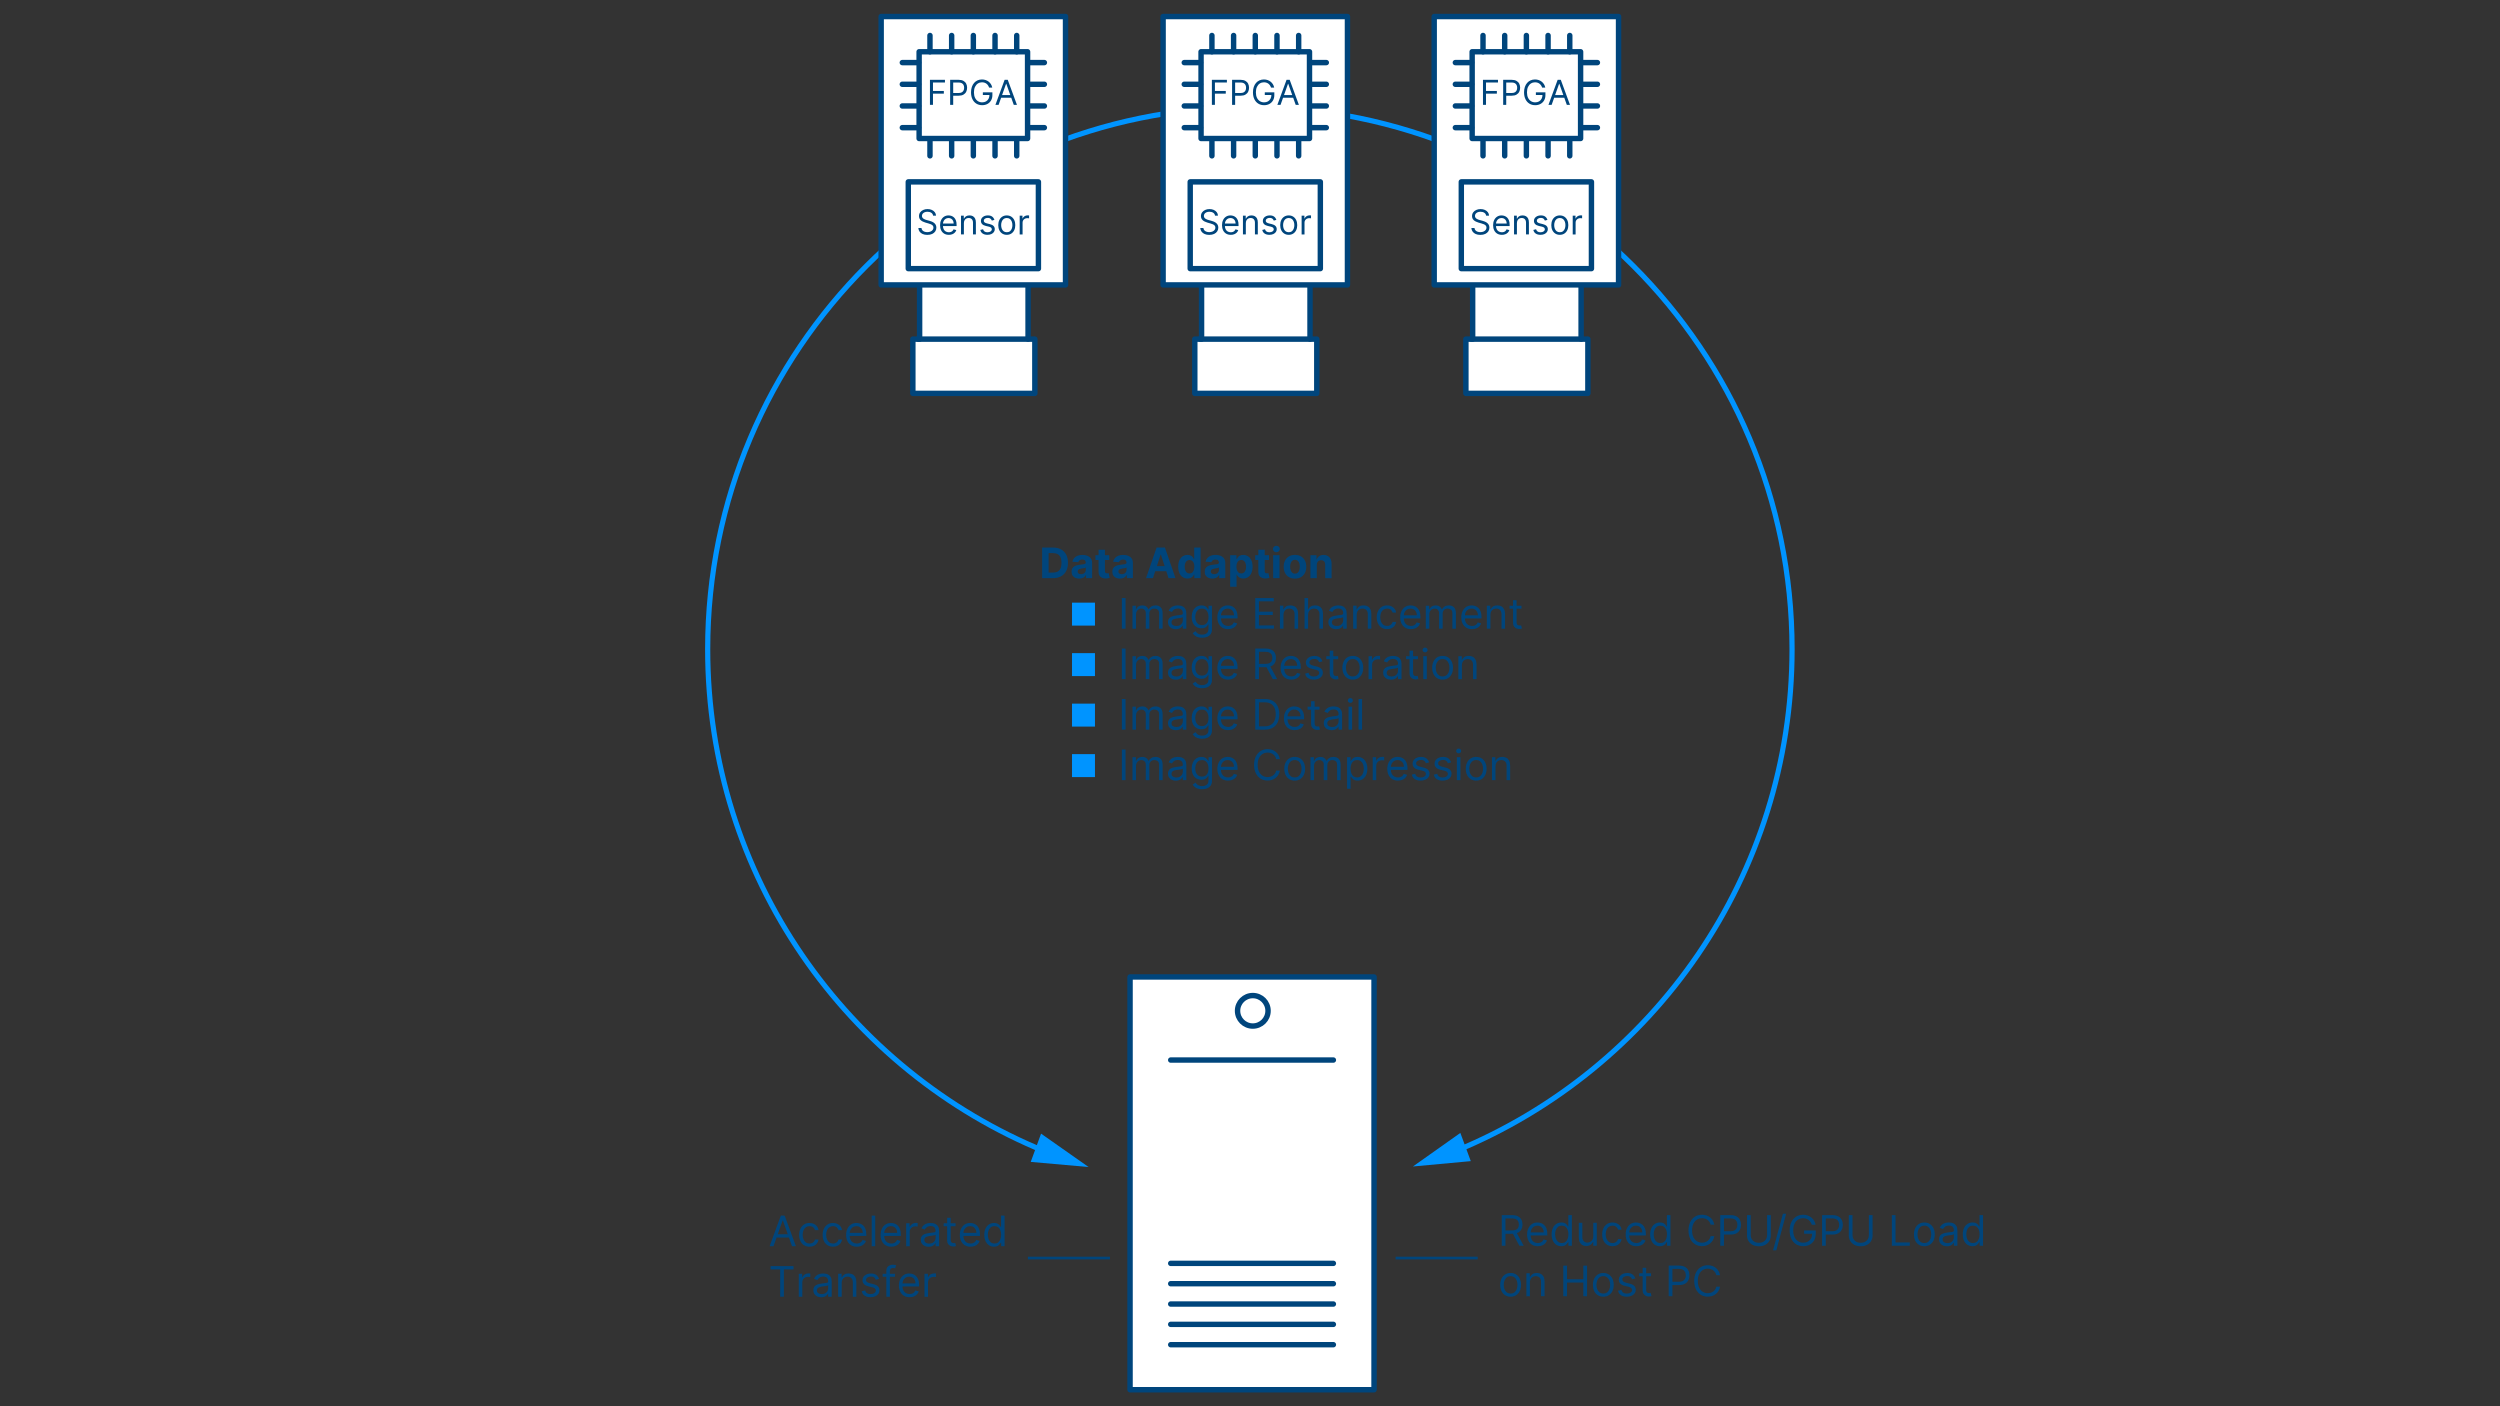 <?xml version="1.0" encoding="UTF-8"?><svg id="a" xmlns="http://www.w3.org/2000/svg" width="3200" height="1800" viewBox="0 0 3200 1800"><rect x="0" y="0" width="3200" height="1800" fill="#333333" stroke="none"/><rect x="1338.47" y="1358.54" width="528.31" height="312.3" transform="translate(3117.31 -87.93) rotate(90)" style="fill:#fff; stroke:#00457c; stroke-linecap:round; stroke-linejoin:round; stroke-width:6.94px;"/><line x1="1706.72" y1="1617.11" x2="1498.52" y2="1617.11" style="fill:none; stroke:#00457c; stroke-linecap:round; stroke-linejoin:round; stroke-width:6.94px;"/><line x1="1706.72" y1="1643.14" x2="1498.52" y2="1643.14" style="fill:none; stroke:#00457c; stroke-linecap:round; stroke-linejoin:round; stroke-width:6.94px;"/><line x1="1706.72" y1="1669.16" x2="1498.52" y2="1669.16" style="fill:none; stroke:#00457c; stroke-linecap:round; stroke-linejoin:round; stroke-width:6.94px;"/><line x1="1706.72" y1="1695.19" x2="1498.52" y2="1695.19" style="fill:none; stroke:#00457c; stroke-linecap:round; stroke-linejoin:round; stroke-width:6.94px;"/><line x1="1706.72" y1="1721.21" x2="1498.52" y2="1721.21" style="fill:none; stroke:#00457c; stroke-linecap:round; stroke-linejoin:round; stroke-width:6.94px;"/><line x1="1706.72" y1="1356.86" x2="1498.52" y2="1356.86" style="fill:none; stroke:#00457c; stroke-linecap:round; stroke-linejoin:round; stroke-width:6.94px;"/><circle cx="1603.58" cy="1293.84" r="19.52" style="fill:none; stroke:#00457c; stroke-miterlimit:10; stroke-width:6.94px;"/><path d="m1863.74,1473.08c252.4-103.86,430.09-352.21,430.09-642.06,0-383.29-310.72-694-694-694s-694,310.72-694,694c0,290.71,178.75,539.68,432.33,642.98" style="fill:none; stroke:#0094ff; stroke-miterlimit:10; stroke-width:6.63px;"/><polygon points="1882.61 1486.25 1808.53 1493.11 1869.25 1450.12 1882.61 1486.25" style="fill:#0094ff;"/><polygon points="1319.34 1487.24 1393.45 1493.83 1332.57 1451.06 1319.34 1487.24" style="fill:#0094ff;"/><line x1="1420.72" y1="1610.31" x2="1315.7" y2="1610.31" style="fill:none; stroke:#00457c; stroke-miterlimit:10; stroke-width:3.47px;"/><line x1="1891.42" y1="1610.31" x2="1786.4" y2="1610.31" style="fill:none; stroke:#00457c; stroke-miterlimit:10; stroke-width:3.47px;"/><polyline points="1676.81 364.69 1676.81 434.09 1685.48 434.09 1685.48 503.49 1529.33 503.49 1529.33 434.09 1538.01 434.09 1538.01 364.69" style="fill:#fff; stroke:#00457c; stroke-linecap:round; stroke-linejoin:round; stroke-width:6.94px;"/><rect x="1435" y="74.94" width="343.53" height="235.96" transform="translate(1413.84 1799.69) rotate(-90)" style="fill:#fff; stroke:#00457c; stroke-linecap:round; stroke-linejoin:round; stroke-width:6.94px;"/><rect x="1523.49" y="232.8" width="166.56" height="111.04" transform="translate(3213.53 576.64) rotate(180)" style="fill:none; stroke:#00457c; stroke-linecap:round; stroke-linejoin:round; stroke-width:6.94px;"/><rect x="1537.37" y="66.24" width="138.8" height="111.04" transform="translate(3213.53 243.52) rotate(180)" style="fill:none; stroke:#00457c; stroke-linecap:round; stroke-linejoin:round; stroke-width:6.94px;"/><line x1="1551.25" y1="199.49" x2="1551.25" y2="178.67" style="fill:none; stroke:#00457c; stroke-linecap:round; stroke-linejoin:round; stroke-width:6.94px;"/><line x1="1579.01" y1="199.49" x2="1579.01" y2="178.67" style="fill:none; stroke:#00457c; stroke-linecap:round; stroke-linejoin:round; stroke-width:6.94px;"/><line x1="1606.77" y1="199.49" x2="1606.77" y2="178.67" style="fill:none; stroke:#00457c; stroke-linecap:round; stroke-linejoin:round; stroke-width:6.94px;"/><line x1="1634.53" y1="199.49" x2="1634.53" y2="178.67" style="fill:none; stroke:#00457c; stroke-linecap:round; stroke-linejoin:round; stroke-width:6.94px;"/><line x1="1662.29" y1="199.49" x2="1662.29" y2="178.67" style="fill:none; stroke:#00457c; stroke-linecap:round; stroke-linejoin:round; stroke-width:6.94px;"/><line x1="1697.68" y1="163.4" x2="1676.86" y2="163.4" style="fill:none; stroke:#00457c; stroke-linecap:round; stroke-linejoin:round; stroke-width:6.94px;"/><line x1="1697.68" y1="135.64" x2="1676.86" y2="135.64" style="fill:none; stroke:#00457c; stroke-linecap:round; stroke-linejoin:round; stroke-width:6.94px;"/><line x1="1697.68" y1="107.88" x2="1676.86" y2="107.88" style="fill:none; stroke:#00457c; stroke-linecap:round; stroke-linejoin:round; stroke-width:6.94px;"/><line x1="1697.68" y1="80.12" x2="1676.86" y2="80.12" style="fill:none; stroke:#00457c; stroke-linecap:round; stroke-linejoin:round; stroke-width:6.94px;"/><line x1="1536.67" y1="163.4" x2="1515.85" y2="163.4" style="fill:none; stroke:#00457c; stroke-linecap:round; stroke-linejoin:round; stroke-width:6.94px;"/><line x1="1536.67" y1="135.64" x2="1515.85" y2="135.64" style="fill:none; stroke:#00457c; stroke-linecap:round; stroke-linejoin:round; stroke-width:6.94px;"/><line x1="1536.67" y1="107.88" x2="1515.85" y2="107.88" style="fill:none; stroke:#00457c; stroke-linecap:round; stroke-linejoin:round; stroke-width:6.94px;"/><line x1="1536.67" y1="80.12" x2="1515.85" y2="80.12" style="fill:none; stroke:#00457c; stroke-linecap:round; stroke-linejoin:round; stroke-width:6.94px;"/><line x1="1551.25" y1="66.24" x2="1551.25" y2="45.42" style="fill:none; stroke:#00457c; stroke-linecap:round; stroke-linejoin:round; stroke-width:6.94px;"/><line x1="1579.01" y1="66.24" x2="1579.01" y2="45.42" style="fill:none; stroke:#00457c; stroke-linecap:round; stroke-linejoin:round; stroke-width:6.94px;"/><line x1="1606.77" y1="66.24" x2="1606.77" y2="45.42" style="fill:none; stroke:#00457c; stroke-linecap:round; stroke-linejoin:round; stroke-width:6.94px;"/><line x1="1634.53" y1="66.24" x2="1634.53" y2="45.42" style="fill:none; stroke:#00457c; stroke-linecap:round; stroke-linejoin:round; stroke-width:6.94px;"/><line x1="1662.29" y1="66.24" x2="1662.29" y2="45.42" style="fill:none; stroke:#00457c; stroke-linecap:round; stroke-linejoin:round; stroke-width:6.94px;"/><line x1="1676.81" y1="434.09" x2="1536.15" y2="434.09" style="fill:none; stroke:#00457c; stroke-linecap:round; stroke-linejoin:round; stroke-width:6.94px;"/><path d="m1555.22,276.04c-.19-1.59-.95-2.82-2.28-3.69-1.34-.88-2.97-1.31-4.91-1.31-1.42,0-2.66.23-3.72.69-1.06.46-1.88,1.09-2.47,1.89-.59.8-.88,1.72-.88,2.74,0,.86.21,1.59.62,2.2s.94,1.12,1.59,1.52,1.32.73,2.03.99c.71.26,1.36.46,1.96.62l3.25.88c.83.22,1.77.52,2.79.91,1.03.39,2.01.91,2.96,1.57.94.66,1.72,1.51,2.34,2.54s.92,2.3.92,3.8c0,1.73-.45,3.3-1.35,4.7s-2.22,2.51-3.94,3.33-3.82,1.24-6.28,1.24c-2.3,0-4.28-.37-5.95-1.11-1.67-.74-2.99-1.77-3.94-3.1-.95-1.32-1.49-2.86-1.62-4.62h4.01c.1,1.21.51,2.21,1.23,3,.71.79,1.62,1.37,2.72,1.75,1.1.38,2.29.57,3.56.57,1.48,0,2.81-.24,3.99-.73,1.18-.48,2.11-1.16,2.8-2.03s1.03-1.89,1.03-3.06c0-1.06-.3-1.93-.89-2.6s-1.38-1.21-2.35-1.63c-.97-.42-2.02-.78-3.15-1.09l-3.94-1.13c-2.5-.72-4.49-1.75-5.95-3.08-1.46-1.34-2.19-3.08-2.19-5.24,0-1.79.49-3.36,1.46-4.7.98-1.34,2.29-2.38,3.94-3.13s3.5-1.12,5.55-1.12,3.9.37,5.51,1.1c1.61.74,2.88,1.74,3.83,3.01.94,1.27,1.44,2.72,1.49,4.33h-3.76Z" style="fill:#00457c;"/><path d="m1575.38,300.58c-2.32,0-4.31-.51-5.99-1.54-1.67-1.03-2.96-2.47-3.87-4.32-.9-1.85-1.35-4.01-1.35-6.47s.45-4.63,1.35-6.52c.9-1.88,2.16-3.35,3.79-4.41,1.62-1.06,3.52-1.59,5.69-1.59,1.25,0,2.49.21,3.71.63,1.22.42,2.33,1.09,3.33,2.03,1,.93,1.8,2.17,2.39,3.7.6,1.53.89,3.42.89,5.67v1.57h-18.53v-3.19h14.77c0-1.36-.27-2.57-.81-3.63s-1.3-1.9-2.28-2.52c-.99-.62-2.15-.92-3.48-.92-1.47,0-2.74.36-3.81,1.09-1.07.73-1.89,1.67-2.47,2.83s-.86,2.4-.86,3.72v2.13c0,1.82.32,3.35.95,4.61.63,1.26,1.51,2.21,2.64,2.86,1.13.65,2.44.98,3.93.98.97,0,1.85-.14,2.64-.42s1.47-.69,2.04-1.25c.57-.56,1.02-1.25,1.33-2.09l3.57,1c-.38,1.21-1.01,2.27-1.89,3.18-.89.91-1.98,1.62-3.29,2.13-1.3.51-2.77.76-4.4.76Z" style="fill:#00457c;"/><path d="m1594.66,285.61v14.46h-3.69v-24.04h3.57v3.76h.31c.56-1.22,1.42-2.2,2.57-2.95,1.15-.75,2.63-1.12,4.44-1.12,1.63,0,3.05.33,4.27.99,1.22.66,2.17,1.66,2.85,3,.68,1.34,1.02,3.03,1.02,5.08v15.27h-3.69v-15.02c0-1.89-.49-3.36-1.47-4.42-.98-1.06-2.33-1.59-4.04-1.59-1.18,0-2.23.26-3.15.77-.92.51-1.65,1.26-2.18,2.24-.53.98-.8,2.17-.8,3.57Z" style="fill:#00457c;"/><path d="m1633.78,281.42l-3.32.94c-.21-.55-.51-1.09-.92-1.62-.4-.53-.95-.96-1.64-1.31-.69-.34-1.57-.52-2.64-.52-1.47,0-2.69.34-3.67,1.01s-1.46,1.53-1.46,2.56c0,.92.33,1.64,1,2.17.67.53,1.71.98,3.13,1.33l3.57.88c2.15.52,3.75,1.32,4.8,2.39s1.58,2.44,1.58,4.12c0,1.38-.39,2.61-1.18,3.69-.79,1.09-1.89,1.94-3.29,2.57-1.41.63-3.05.94-4.91.94-2.45,0-4.48-.53-6.09-1.6-1.61-1.06-2.62-2.62-3.05-4.66l3.5-.88c.33,1.29.97,2.26,1.9,2.91.93.65,2.16.97,3.67.97,1.72,0,3.09-.37,4.11-1.1s1.53-1.62,1.53-2.65c0-.83-.29-1.54-.88-2.11-.58-.57-1.48-.99-2.69-1.28l-4.01-.94c-2.2-.52-3.82-1.33-4.84-2.43-1.03-1.1-1.54-2.48-1.54-4.14,0-1.36.38-2.56,1.15-3.6.77-1.04,1.82-1.86,3.15-2.46,1.33-.59,2.84-.89,4.53-.89,2.38,0,4.25.52,5.61,1.57,1.36,1.04,2.33,2.42,2.9,4.13Z" style="fill:#00457c;"/><path d="m1649.56,300.58c-2.17,0-4.07-.52-5.7-1.55-1.63-1.03-2.91-2.48-3.82-4.33-.91-1.86-1.37-4.03-1.37-6.51s.46-4.69,1.37-6.56c.91-1.87,2.19-3.32,3.82-4.35,1.63-1.03,3.53-1.55,5.7-1.55s4.07.52,5.7,1.55c1.63,1.03,2.91,2.48,3.82,4.35.91,1.87,1.37,4.05,1.37,6.56s-.46,4.65-1.37,6.51c-.91,1.86-2.19,3.3-3.82,4.33-1.63,1.03-3.53,1.55-5.7,1.55Zm0-3.32c1.65,0,3-.42,4.07-1.27,1.06-.85,1.85-1.96,2.36-3.33.51-1.38.77-2.87.77-4.48s-.26-3.1-.77-4.49c-.51-1.39-1.3-2.51-2.36-3.37-1.06-.85-2.42-1.28-4.07-1.28s-3,.43-4.07,1.28c-1.06.86-1.85,1.98-2.36,3.37-.51,1.39-.77,2.88-.77,4.49s.25,3.1.77,4.48c.51,1.38,1.3,2.49,2.36,3.33,1.06.84,2.42,1.27,4.07,1.27Z" style="fill:#00457c;"/><path d="m1666.08,300.07v-24.04h3.57v3.63h.25c.44-1.19,1.23-2.15,2.38-2.89,1.15-.74,2.44-1.11,3.88-1.11.27,0,.61,0,1.02.02.41.01.71.03.92.05v3.76c-.12-.03-.41-.08-.85-.15-.44-.07-.91-.1-1.4-.1-1.17,0-2.21.24-3.12.73s-1.63,1.15-2.16,2c-.53.85-.79,1.82-.79,2.9v15.21h-3.69Z" style="fill:#00457c;"/><path d="m1551.21,134.21v-32.05h19.22v3.44h-15.34v10.83h13.9v3.44h-13.9v14.33h-3.88Z" style="fill:#00457c;"/><path d="m1577.06,134.21v-32.05h10.83c2.51,0,4.57.45,6.17,1.35,1.6.9,2.79,2.12,3.56,3.65.77,1.53,1.16,3.25,1.16,5.13s-.38,3.6-1.15,5.15c-.77,1.54-1.95,2.77-3.54,3.69-1.6.91-3.64,1.37-6.13,1.37h-7.76v-3.44h7.64c1.72,0,3.1-.3,4.15-.89s1.8-1.4,2.28-2.42.71-2.17.71-3.45-.24-2.43-.71-3.44-1.24-1.81-2.29-2.39-2.45-.87-4.19-.87h-6.82v28.61h-3.88Z" style="fill:#00457c;"/><path d="m1626.95,112.17c-.34-1.05-.79-2-1.35-2.84-.56-.84-1.22-1.56-1.99-2.15s-1.64-1.05-2.61-1.36c-.97-.31-2.03-.47-3.19-.47-1.9,0-3.63.49-5.18,1.47s-2.79,2.43-3.71,4.33-1.38,4.25-1.38,7.03.46,5.12,1.39,7.03c.93,1.91,2.19,3.35,3.77,4.33,1.58.98,3.37,1.47,5.35,1.47,1.84,0,3.46-.39,4.86-1.18,1.4-.79,2.5-1.9,3.29-3.35.79-1.44,1.18-3.15,1.18-5.11l1.19.25h-9.64v-3.44h12.21v3.44c0,2.64-.56,4.93-1.68,6.89-1.12,1.95-2.67,3.46-4.63,4.53s-4.22,1.6-6.77,1.6c-2.84,0-5.33-.67-7.47-2-2.14-1.33-3.81-3.23-5.01-5.7-1.19-2.46-1.79-5.38-1.79-8.76,0-2.54.34-4.82,1.03-6.85.68-2.03,1.65-3.76,2.9-5.19,1.25-1.43,2.73-2.53,4.44-3.29,1.71-.76,3.59-1.14,5.65-1.14,1.69,0,3.27.25,4.73.76s2.78,1.22,3.93,2.14c1.15.92,2.12,2.02,2.89,3.3.77,1.28,1.3,2.7,1.6,4.25h-4.01Z" style="fill:#00457c;"/><path d="m1639.09,134.21h-4.07l11.77-32.05h4.01l11.77,32.05h-4.07l-9.58-26.98h-.25l-9.58,26.98Zm1.5-12.52h16.4v3.44h-16.4v-3.44Z" style="fill:#00457c;"/><polyline points="2023.81 364.69 2023.81 434.09 2032.48 434.09 2032.48 503.49 1876.33 503.49 1876.33 434.09 1885.01 434.09 1885.01 364.69" style="fill:#fff; stroke:#00457c; stroke-linecap:round; stroke-linejoin:round; stroke-width:6.94px;"/><rect x="1782" y="74.94" width="343.53" height="235.96" transform="translate(1760.84 2146.69) rotate(-90)" style="fill:#fff; stroke:#00457c; stroke-linecap:round; stroke-linejoin:round; stroke-width:6.94px;"/><rect x="1870.49" y="232.8" width="166.56" height="111.04" transform="translate(3907.53 576.64) rotate(180)" style="fill:none; stroke:#00457c; stroke-linecap:round; stroke-linejoin:round; stroke-width:6.94px;"/><rect x="1884.37" y="66.24" width="138.8" height="111.04" transform="translate(3907.53 243.52) rotate(180)" style="fill:none; stroke:#00457c; stroke-linecap:round; stroke-linejoin:round; stroke-width:6.94px;"/><line x1="1898.25" y1="199.49" x2="1898.25" y2="178.67" style="fill:none; stroke:#00457c; stroke-linecap:round; stroke-linejoin:round; stroke-width:6.94px;"/><line x1="1926.01" y1="199.49" x2="1926.01" y2="178.67" style="fill:none; stroke:#00457c; stroke-linecap:round; stroke-linejoin:round; stroke-width:6.94px;"/><line x1="1953.77" y1="199.49" x2="1953.77" y2="178.67" style="fill:none; stroke:#00457c; stroke-linecap:round; stroke-linejoin:round; stroke-width:6.94px;"/><line x1="1981.53" y1="199.49" x2="1981.53" y2="178.67" style="fill:none; stroke:#00457c; stroke-linecap:round; stroke-linejoin:round; stroke-width:6.94px;"/><line x1="2009.29" y1="199.49" x2="2009.29" y2="178.67" style="fill:none; stroke:#00457c; stroke-linecap:round; stroke-linejoin:round; stroke-width:6.94px;"/><line x1="2044.68" y1="163.4" x2="2023.86" y2="163.4" style="fill:none; stroke:#00457c; stroke-linecap:round; stroke-linejoin:round; stroke-width:6.94px;"/><line x1="2044.68" y1="135.64" x2="2023.86" y2="135.64" style="fill:none; stroke:#00457c; stroke-linecap:round; stroke-linejoin:round; stroke-width:6.94px;"/><line x1="2044.68" y1="107.88" x2="2023.86" y2="107.88" style="fill:none; stroke:#00457c; stroke-linecap:round; stroke-linejoin:round; stroke-width:6.94px;"/><line x1="2044.68" y1="80.12" x2="2023.86" y2="80.12" style="fill:none; stroke:#00457c; stroke-linecap:round; stroke-linejoin:round; stroke-width:6.94px;"/><line x1="1883.67" y1="163.4" x2="1862.85" y2="163.4" style="fill:none; stroke:#00457c; stroke-linecap:round; stroke-linejoin:round; stroke-width:6.94px;"/><line x1="1883.67" y1="135.64" x2="1862.85" y2="135.64" style="fill:none; stroke:#00457c; stroke-linecap:round; stroke-linejoin:round; stroke-width:6.94px;"/><line x1="1883.67" y1="107.88" x2="1862.85" y2="107.88" style="fill:none; stroke:#00457c; stroke-linecap:round; stroke-linejoin:round; stroke-width:6.94px;"/><line x1="1883.67" y1="80.12" x2="1862.85" y2="80.12" style="fill:none; stroke:#00457c; stroke-linecap:round; stroke-linejoin:round; stroke-width:6.94px;"/><line x1="1898.25" y1="66.24" x2="1898.25" y2="45.42" style="fill:none; stroke:#00457c; stroke-linecap:round; stroke-linejoin:round; stroke-width:6.94px;"/><line x1="1926.01" y1="66.24" x2="1926.01" y2="45.42" style="fill:none; stroke:#00457c; stroke-linecap:round; stroke-linejoin:round; stroke-width:6.94px;"/><line x1="1953.77" y1="66.24" x2="1953.77" y2="45.42" style="fill:none; stroke:#00457c; stroke-linecap:round; stroke-linejoin:round; stroke-width:6.94px;"/><line x1="1981.53" y1="66.24" x2="1981.53" y2="45.42" style="fill:none; stroke:#00457c; stroke-linecap:round; stroke-linejoin:round; stroke-width:6.94px;"/><line x1="2009.29" y1="66.24" x2="2009.29" y2="45.42" style="fill:none; stroke:#00457c; stroke-linecap:round; stroke-linejoin:round; stroke-width:6.94px;"/><line x1="2023.81" y1="434.09" x2="1883.15" y2="434.09" style="fill:none; stroke:#00457c; stroke-linecap:round; stroke-linejoin:round; stroke-width:6.94px;"/><path d="m1902.22,276.04c-.19-1.59-.95-2.82-2.28-3.69-1.34-.88-2.97-1.31-4.91-1.31-1.42,0-2.66.23-3.72.69-1.06.46-1.88,1.09-2.47,1.89-.59.8-.88,1.72-.88,2.74,0,.86.21,1.59.62,2.2s.94,1.12,1.59,1.52c.65.4,1.33.73,2.03.99.71.26,1.36.46,1.96.62l3.26.88c.83.22,1.77.52,2.79.91,1.03.39,2.01.91,2.96,1.57.94.66,1.72,1.51,2.34,2.54.62,1.03.92,2.3.92,3.8,0,1.73-.45,3.3-1.35,4.7s-2.22,2.51-3.94,3.33c-1.73.82-3.82,1.24-6.28,1.24-2.3,0-4.28-.37-5.96-1.11-1.67-.74-2.99-1.77-3.94-3.1-.96-1.32-1.5-2.86-1.62-4.62h4.01c.1,1.21.51,2.21,1.23,3,.71.79,1.62,1.37,2.72,1.75s2.29.57,3.56.57c1.48,0,2.81-.24,3.99-.73,1.18-.48,2.11-1.16,2.8-2.03.69-.87,1.03-1.89,1.03-3.06,0-1.06-.3-1.93-.89-2.6s-1.38-1.21-2.35-1.63c-.97-.42-2.02-.78-3.15-1.09l-3.94-1.13c-2.5-.72-4.49-1.75-5.95-3.08-1.46-1.34-2.19-3.08-2.19-5.24,0-1.79.49-3.36,1.46-4.7s2.29-2.38,3.94-3.13,3.5-1.12,5.55-1.12,3.9.37,5.51,1.1,2.88,1.74,3.83,3.01c.94,1.27,1.44,2.72,1.49,4.33h-3.76Z" style="fill:#00457c;"/><path d="m1922.38,300.58c-2.32,0-4.31-.51-5.99-1.54-1.67-1.03-2.96-2.47-3.87-4.32-.9-1.85-1.35-4.01-1.35-6.47s.45-4.63,1.35-6.52c.9-1.88,2.17-3.35,3.79-4.41,1.62-1.06,3.52-1.59,5.69-1.59,1.25,0,2.49.21,3.71.63,1.22.42,2.33,1.09,3.33,2.03,1,.93,1.8,2.17,2.39,3.7.59,1.53.89,3.42.89,5.67v1.57h-18.53v-3.19h14.77c0-1.36-.27-2.57-.81-3.63s-1.3-1.9-2.28-2.52c-.99-.62-2.15-.92-3.48-.92-1.47,0-2.74.36-3.81,1.09-1.07.73-1.89,1.67-2.46,2.83-.57,1.16-.86,2.4-.86,3.72v2.13c0,1.82.32,3.35.95,4.61.63,1.26,1.51,2.21,2.64,2.86,1.13.65,2.44.98,3.93.98.97,0,1.85-.14,2.64-.42.79-.28,1.47-.69,2.04-1.25.57-.56,1.02-1.25,1.33-2.09l3.57,1c-.38,1.21-1.01,2.27-1.89,3.18-.89.91-1.98,1.62-3.29,2.13-1.3.51-2.77.76-4.4.76Z" style="fill:#00457c;"/><path d="m1941.66,285.61v14.46h-3.69v-24.04h3.57v3.76h.31c.56-1.22,1.42-2.2,2.57-2.95,1.15-.75,2.63-1.12,4.44-1.12,1.63,0,3.05.33,4.27.99,1.22.66,2.17,1.66,2.85,3,.68,1.34,1.02,3.03,1.02,5.08v15.27h-3.69v-15.02c0-1.89-.49-3.36-1.47-4.42-.98-1.06-2.33-1.59-4.04-1.59-1.18,0-2.23.26-3.15.77-.92.51-1.65,1.26-2.18,2.24-.53.98-.8,2.17-.8,3.57Z" style="fill:#00457c;"/><path d="m1980.78,281.42l-3.32.94c-.21-.55-.51-1.09-.92-1.62-.4-.53-.95-.96-1.64-1.31-.69-.34-1.57-.52-2.64-.52-1.47,0-2.69.34-3.67,1.01s-1.46,1.53-1.46,2.56c0,.92.33,1.64,1,2.17.67.53,1.71.98,3.13,1.33l3.57.88c2.15.52,3.75,1.32,4.8,2.39s1.58,2.44,1.58,4.12c0,1.38-.39,2.61-1.18,3.69-.79,1.09-1.89,1.94-3.29,2.57-1.41.63-3.05.94-4.91.94-2.45,0-4.48-.53-6.09-1.6-1.61-1.06-2.62-2.62-3.05-4.66l3.5-.88c.33,1.29.97,2.26,1.9,2.91.93.65,2.16.97,3.67.97,1.72,0,3.09-.37,4.11-1.1s1.53-1.62,1.53-2.65c0-.83-.29-1.54-.88-2.11-.58-.57-1.48-.99-2.69-1.28l-4.01-.94c-2.2-.52-3.82-1.33-4.84-2.43-1.03-1.1-1.54-2.48-1.54-4.14,0-1.36.38-2.56,1.15-3.6.77-1.04,1.82-1.86,3.15-2.46,1.33-.59,2.84-.89,4.53-.89,2.38,0,4.25.52,5.61,1.57,1.36,1.04,2.33,2.42,2.9,4.13Z" style="fill:#00457c;"/><path d="m1996.56,300.58c-2.17,0-4.07-.52-5.7-1.55-1.63-1.03-2.91-2.48-3.82-4.33-.91-1.86-1.37-4.03-1.37-6.51s.46-4.69,1.37-6.56c.91-1.87,2.19-3.32,3.82-4.35,1.63-1.03,3.53-1.55,5.7-1.55s4.07.52,5.7,1.55c1.63,1.03,2.91,2.48,3.82,4.35.91,1.87,1.37,4.05,1.37,6.56s-.46,4.65-1.37,6.51c-.91,1.86-2.19,3.3-3.82,4.33-1.63,1.03-3.53,1.55-5.7,1.55Zm0-3.32c1.65,0,3-.42,4.07-1.27,1.06-.85,1.85-1.96,2.36-3.33.51-1.38.77-2.87.77-4.48s-.26-3.1-.77-4.49c-.51-1.39-1.3-2.51-2.36-3.37-1.06-.85-2.42-1.28-4.07-1.28s-3,.43-4.07,1.28c-1.06.86-1.85,1.98-2.36,3.37-.51,1.39-.77,2.88-.77,4.49s.25,3.1.77,4.48c.51,1.38,1.3,2.49,2.36,3.33,1.06.84,2.42,1.27,4.07,1.27Z" style="fill:#00457c;"/><path d="m2013.08,300.07v-24.04h3.57v3.63h.25c.44-1.19,1.23-2.15,2.38-2.89,1.15-.74,2.44-1.11,3.88-1.11.27,0,.61,0,1.02.02.41.01.71.03.92.05v3.76c-.12-.03-.41-.08-.85-.15-.44-.07-.91-.1-1.4-.1-1.17,0-2.21.24-3.12.73s-1.63,1.15-2.16,2c-.53.85-.79,1.82-.79,2.9v15.21h-3.69Z" style="fill:#00457c;"/><path d="m1898.21,134.21v-32.05h19.22v3.44h-15.34v10.83h13.9v3.44h-13.9v14.33h-3.88Z" style="fill:#00457c;"/><path d="m1924.06,134.21v-32.05h10.83c2.51,0,4.57.45,6.17,1.35,1.6.9,2.79,2.12,3.56,3.65.77,1.53,1.16,3.25,1.16,5.13s-.38,3.6-1.15,5.15c-.77,1.54-1.95,2.77-3.54,3.69-1.6.91-3.64,1.37-6.13,1.37h-7.76v-3.44h7.64c1.72,0,3.1-.3,4.15-.89s1.8-1.4,2.28-2.42.71-2.17.71-3.45-.24-2.43-.71-3.44-1.24-1.81-2.29-2.39-2.45-.87-4.19-.87h-6.82v28.61h-3.88Z" style="fill:#00457c;"/><path d="m1973.95,112.17c-.34-1.05-.79-2-1.35-2.84-.56-.84-1.22-1.56-1.99-2.15s-1.64-1.05-2.61-1.36c-.97-.31-2.03-.47-3.19-.47-1.9,0-3.63.49-5.18,1.47s-2.79,2.43-3.71,4.33-1.38,4.25-1.38,7.03.46,5.12,1.39,7.03c.93,1.91,2.19,3.35,3.77,4.33,1.58.98,3.37,1.47,5.35,1.47,1.84,0,3.46-.39,4.86-1.18,1.4-.79,2.5-1.9,3.29-3.35.79-1.44,1.18-3.15,1.18-5.11l1.19.25h-9.64v-3.44h12.21v3.44c0,2.64-.56,4.93-1.68,6.89-1.12,1.95-2.67,3.46-4.63,4.53s-4.22,1.6-6.77,1.6c-2.84,0-5.33-.67-7.47-2-2.14-1.33-3.81-3.23-5.01-5.7-1.19-2.46-1.79-5.38-1.79-8.76,0-2.54.34-4.82,1.03-6.85.68-2.03,1.65-3.76,2.9-5.19,1.25-1.43,2.73-2.53,4.44-3.29,1.71-.76,3.59-1.14,5.65-1.14,1.69,0,3.27.25,4.73.76s2.78,1.22,3.93,2.14c1.15.92,2.12,2.02,2.89,3.3.77,1.28,1.3,2.7,1.6,4.25h-4.01Z" style="fill:#00457c;"/><path d="m1986.1,134.21h-4.07l11.77-32.05h4.01l11.77,32.05h-4.07l-9.58-26.98h-.25l-9.58,26.98Zm1.5-12.52h16.4v3.44h-16.4v-3.44Z" style="fill:#00457c;"/><polyline points="1315.92 364.69 1315.92 434.09 1324.6 434.09 1324.6 503.49 1168.45 503.49 1168.45 434.09 1177.12 434.09 1177.12 364.69" style="fill:#fff; stroke:#00457c; stroke-linecap:round; stroke-linejoin:round; stroke-width:6.94px;"/><rect x="1074.12" y="74.94" width="343.53" height="235.96" transform="translate(1052.96 1438.81) rotate(-90)" style="fill:#fff; stroke:#00457c; stroke-linecap:round; stroke-linejoin:round; stroke-width:6.94px;"/><rect x="1162.6" y="232.8" width="166.56" height="111.04" transform="translate(2491.77 576.64) rotate(180)" style="fill:none; stroke:#00457c; stroke-linecap:round; stroke-linejoin:round; stroke-width:6.94px;"/><rect x="1176.48" y="66.24" width="138.8" height="111.04" transform="translate(2491.77 243.52) rotate(180)" style="fill:none; stroke:#00457c; stroke-linecap:round; stroke-linejoin:round; stroke-width:6.94px;"/><line x1="1190.36" y1="199.49" x2="1190.36" y2="178.67" style="fill:none; stroke:#00457c; stroke-linecap:round; stroke-linejoin:round; stroke-width:6.94px;"/><line x1="1218.12" y1="199.49" x2="1218.12" y2="178.67" style="fill:none; stroke:#00457c; stroke-linecap:round; stroke-linejoin:round; stroke-width:6.94px;"/><line x1="1245.88" y1="199.49" x2="1245.88" y2="178.67" style="fill:none; stroke:#00457c; stroke-linecap:round; stroke-linejoin:round; stroke-width:6.94px;"/><line x1="1273.64" y1="199.49" x2="1273.64" y2="178.67" style="fill:none; stroke:#00457c; stroke-linecap:round; stroke-linejoin:round; stroke-width:6.94px;"/><line x1="1301.4" y1="199.49" x2="1301.4" y2="178.67" style="fill:none; stroke:#00457c; stroke-linecap:round; stroke-linejoin:round; stroke-width:6.94px;"/><line x1="1336.8" y1="163.4" x2="1315.98" y2="163.4" style="fill:none; stroke:#00457c; stroke-linecap:round; stroke-linejoin:round; stroke-width:6.94px;"/><line x1="1336.8" y1="135.64" x2="1315.98" y2="135.64" style="fill:none; stroke:#00457c; stroke-linecap:round; stroke-linejoin:round; stroke-width:6.94px;"/><line x1="1336.8" y1="107.88" x2="1315.98" y2="107.88" style="fill:none; stroke:#00457c; stroke-linecap:round; stroke-linejoin:round; stroke-width:6.94px;"/><line x1="1336.8" y1="80.12" x2="1315.98" y2="80.12" style="fill:none; stroke:#00457c; stroke-linecap:round; stroke-linejoin:round; stroke-width:6.94px;"/><line x1="1175.79" y1="163.4" x2="1154.97" y2="163.4" style="fill:none; stroke:#00457c; stroke-linecap:round; stroke-linejoin:round; stroke-width:6.94px;"/><line x1="1175.79" y1="135.64" x2="1154.97" y2="135.64" style="fill:none; stroke:#00457c; stroke-linecap:round; stroke-linejoin:round; stroke-width:6.94px;"/><line x1="1175.79" y1="107.88" x2="1154.97" y2="107.88" style="fill:none; stroke:#00457c; stroke-linecap:round; stroke-linejoin:round; stroke-width:6.94px;"/><line x1="1175.79" y1="80.12" x2="1154.97" y2="80.12" style="fill:none; stroke:#00457c; stroke-linecap:round; stroke-linejoin:round; stroke-width:6.94px;"/><line x1="1190.36" y1="66.24" x2="1190.36" y2="45.42" style="fill:none; stroke:#00457c; stroke-linecap:round; stroke-linejoin:round; stroke-width:6.94px;"/><line x1="1218.12" y1="66.24" x2="1218.12" y2="45.42" style="fill:none; stroke:#00457c; stroke-linecap:round; stroke-linejoin:round; stroke-width:6.94px;"/><line x1="1245.88" y1="66.24" x2="1245.88" y2="45.42" style="fill:none; stroke:#00457c; stroke-linecap:round; stroke-linejoin:round; stroke-width:6.94px;"/><line x1="1273.64" y1="66.24" x2="1273.64" y2="45.42" style="fill:none; stroke:#00457c; stroke-linecap:round; stroke-linejoin:round; stroke-width:6.94px;"/><line x1="1301.4" y1="66.24" x2="1301.4" y2="45.42" style="fill:none; stroke:#00457c; stroke-linecap:round; stroke-linejoin:round; stroke-width:6.94px;"/><line x1="1315.92" y1="434.09" x2="1175.26" y2="434.09" style="fill:none; stroke:#00457c; stroke-linecap:round; stroke-linejoin:round; stroke-width:6.94px;"/><path d="m1194.34,276.04c-.19-1.59-.95-2.82-2.28-3.69-1.34-.88-2.97-1.31-4.91-1.31-1.42,0-2.66.23-3.72.69-1.06.46-1.88,1.09-2.47,1.89-.59.8-.88,1.72-.88,2.74,0,.86.21,1.59.62,2.2s.94,1.12,1.59,1.52,1.32.73,2.03.99c.71.26,1.36.46,1.96.62l3.25.88c.83.22,1.77.52,2.79.91,1.03.39,2.01.91,2.96,1.57.94.66,1.72,1.51,2.34,2.54s.92,2.3.92,3.8c0,1.73-.45,3.3-1.35,4.7s-2.22,2.51-3.94,3.33-3.82,1.24-6.28,1.24c-2.3,0-4.28-.37-5.95-1.11-1.67-.74-2.99-1.77-3.94-3.1-.95-1.32-1.49-2.86-1.62-4.62h4.01c.1,1.21.51,2.21,1.23,3,.71.79,1.62,1.37,2.72,1.75,1.1.38,2.29.57,3.56.57,1.48,0,2.81-.24,3.99-.73,1.18-.48,2.11-1.16,2.8-2.03s1.03-1.89,1.03-3.06c0-1.06-.3-1.93-.89-2.6s-1.38-1.21-2.35-1.63c-.97-.42-2.02-.78-3.15-1.09l-3.94-1.13c-2.5-.72-4.49-1.75-5.95-3.08-1.46-1.34-2.19-3.08-2.19-5.24,0-1.79.49-3.36,1.46-4.7.98-1.34,2.29-2.38,3.94-3.13s3.5-1.12,5.55-1.12,3.9.37,5.51,1.1c1.61.74,2.88,1.74,3.83,3.01.94,1.27,1.44,2.72,1.49,4.33h-3.76Z" style="fill:#00457c;"/><path d="m1214.5,300.58c-2.32,0-4.31-.51-5.99-1.54-1.67-1.03-2.96-2.47-3.87-4.32-.9-1.85-1.35-4.01-1.35-6.47s.45-4.63,1.35-6.52c.9-1.88,2.16-3.35,3.79-4.41,1.62-1.06,3.52-1.59,5.69-1.59,1.25,0,2.49.21,3.71.63,1.22.42,2.33,1.09,3.33,2.03,1,.93,1.8,2.17,2.39,3.7.59,1.53.89,3.42.89,5.67v1.57h-18.53v-3.19h14.77c0-1.36-.27-2.57-.81-3.63-.54-1.06-1.3-1.9-2.29-2.52s-2.15-.92-3.48-.92c-1.47,0-2.74.36-3.81,1.09-1.07.73-1.89,1.67-2.46,2.83s-.86,2.4-.86,3.72v2.13c0,1.82.32,3.35.95,4.61.63,1.26,1.51,2.21,2.64,2.86,1.13.65,2.44.98,3.93.98.97,0,1.85-.14,2.64-.42.79-.28,1.47-.69,2.04-1.25.57-.56,1.02-1.25,1.33-2.09l3.57,1c-.38,1.21-1.01,2.27-1.89,3.18-.89.91-1.98,1.62-3.29,2.13s-2.77.76-4.4.76Z" style="fill:#00457c;"/><path d="m1233.78,285.61v14.46h-3.69v-24.04h3.57v3.76h.31c.56-1.22,1.42-2.2,2.57-2.95,1.15-.75,2.63-1.12,4.44-1.12,1.63,0,3.05.33,4.27.99,1.22.66,2.17,1.66,2.85,3,.68,1.34,1.02,3.03,1.02,5.08v15.27h-3.69v-15.02c0-1.89-.49-3.36-1.47-4.42-.98-1.06-2.33-1.59-4.04-1.59-1.18,0-2.23.26-3.15.77-.92.51-1.65,1.26-2.18,2.24-.53.98-.8,2.17-.8,3.57Z" style="fill:#00457c;"/><path d="m1272.9,281.42l-3.32.94c-.21-.55-.51-1.09-.92-1.62-.4-.53-.95-.96-1.64-1.31-.69-.34-1.57-.52-2.65-.52-1.47,0-2.69.34-3.67,1.01s-1.46,1.53-1.46,2.56c0,.92.33,1.64,1,2.17.67.53,1.71.98,3.13,1.33l3.57.88c2.15.52,3.75,1.32,4.8,2.39s1.58,2.44,1.58,4.12c0,1.38-.39,2.61-1.18,3.69-.79,1.09-1.89,1.94-3.29,2.57-1.41.63-3.05.94-4.91.94-2.45,0-4.48-.53-6.09-1.6-1.61-1.06-2.62-2.62-3.05-4.66l3.51-.88c.33,1.29.97,2.26,1.9,2.91.93.65,2.16.97,3.67.97,1.72,0,3.09-.37,4.11-1.1s1.53-1.62,1.53-2.65c0-.83-.29-1.54-.88-2.11-.58-.57-1.48-.99-2.69-1.28l-4.01-.94c-2.2-.52-3.82-1.33-4.84-2.43-1.03-1.1-1.54-2.48-1.54-4.14,0-1.36.38-2.56,1.15-3.6.77-1.04,1.81-1.86,3.15-2.46,1.33-.59,2.84-.89,4.53-.89,2.38,0,4.25.52,5.61,1.57,1.36,1.04,2.33,2.42,2.9,4.13Z" style="fill:#00457c;"/><path d="m1288.67,300.58c-2.17,0-4.07-.52-5.7-1.55-1.63-1.03-2.91-2.48-3.82-4.33-.91-1.86-1.37-4.03-1.37-6.51s.46-4.69,1.37-6.56c.91-1.87,2.19-3.32,3.82-4.35,1.63-1.03,3.53-1.55,5.7-1.55s4.07.52,5.7,1.55c1.63,1.03,2.91,2.48,3.82,4.35.91,1.87,1.37,4.05,1.37,6.56s-.46,4.65-1.37,6.51c-.91,1.86-2.19,3.3-3.82,4.33-1.63,1.03-3.53,1.55-5.7,1.55Zm0-3.32c1.65,0,3-.42,4.07-1.27,1.06-.85,1.85-1.96,2.36-3.33.51-1.38.77-2.87.77-4.48s-.26-3.1-.77-4.49-1.3-2.51-2.36-3.37c-1.06-.85-2.42-1.28-4.07-1.28s-3,.43-4.07,1.28c-1.06.86-1.85,1.98-2.36,3.37-.51,1.39-.77,2.88-.77,4.49s.26,3.1.77,4.48c.51,1.38,1.3,2.49,2.36,3.33,1.06.84,2.42,1.27,4.07,1.27Z" style="fill:#00457c;"/><path d="m1305.2,300.07v-24.04h3.57v3.63h.25c.44-1.19,1.23-2.15,2.38-2.89,1.15-.74,2.44-1.11,3.88-1.11.27,0,.61,0,1.02.02.41.01.71.03.92.05v3.76c-.13-.03-.41-.08-.85-.15-.44-.07-.91-.1-1.4-.1-1.17,0-2.21.24-3.12.73s-1.63,1.15-2.16,2c-.53.85-.79,1.82-.79,2.9v15.21h-3.69Z" style="fill:#00457c;"/><path d="m1190.33,134.21v-32.05h19.22v3.44h-15.34v10.83h13.9v3.44h-13.9v14.33h-3.88Z" style="fill:#00457c;"/><path d="m1216.18,134.21v-32.05h10.83c2.51,0,4.57.45,6.17,1.35,1.6.9,2.79,2.12,3.56,3.65.77,1.53,1.16,3.25,1.16,5.13s-.38,3.6-1.15,5.15c-.77,1.54-1.95,2.77-3.54,3.69s-3.64,1.37-6.13,1.37h-7.76v-3.44h7.64c1.72,0,3.1-.3,4.15-.89,1.04-.59,1.8-1.4,2.28-2.42.47-1.02.71-2.17.71-3.45s-.24-2.43-.71-3.44c-.48-1.01-1.24-1.81-2.29-2.39s-2.45-.87-4.19-.87h-6.82v28.61h-3.88Z" style="fill:#00457c;"/><path d="m1266.07,112.17c-.34-1.05-.8-2-1.35-2.84-.56-.84-1.22-1.56-1.99-2.15-.77-.59-1.64-1.05-2.61-1.36-.97-.31-2.03-.47-3.19-.47-1.9,0-3.63.49-5.18,1.47-1.55.98-2.79,2.43-3.71,4.33s-1.38,4.25-1.38,7.03.46,5.12,1.39,7.03c.93,1.91,2.19,3.35,3.77,4.33,1.59.98,3.37,1.47,5.35,1.47,1.84,0,3.46-.39,4.86-1.18,1.4-.79,2.5-1.9,3.29-3.35.79-1.44,1.18-3.15,1.18-5.11l1.19.25h-9.64v-3.44h12.21v3.44c0,2.64-.56,4.93-1.68,6.89-1.12,1.95-2.67,3.46-4.63,4.53-1.97,1.07-4.22,1.6-6.77,1.6-2.84,0-5.33-.67-7.47-2-2.14-1.33-3.81-3.23-5.01-5.7-1.19-2.46-1.79-5.38-1.79-8.76,0-2.54.34-4.82,1.03-6.85.68-2.03,1.65-3.76,2.9-5.19,1.25-1.43,2.73-2.53,4.44-3.29,1.71-.76,3.59-1.14,5.65-1.14,1.69,0,3.27.25,4.73.76,1.47.51,2.77,1.22,3.93,2.14,1.15.92,2.12,2.02,2.89,3.3.77,1.28,1.3,2.7,1.6,4.25h-4.01Z" style="fill:#00457c;"/><path d="m1278.21,134.21h-4.07l11.77-32.05h4.01l11.77,32.05h-4.07l-9.58-26.98h-.25l-9.58,26.98Zm1.5-12.52h16.4v3.44h-16.4v-3.44Z" style="fill:#00457c;"/><path d="m1347.84,740.04h-13.89v-39.17h14c3.94,0,7.33.78,10.18,2.34,2.84,1.56,5.03,3.8,6.57,6.72,1.54,2.92,2.3,6.41,2.3,10.48s-.77,7.59-2.3,10.52c-1.54,2.93-3.74,5.18-6.6,6.75s-6.28,2.35-10.26,2.35Zm-5.6-7.1h5.26c2.45,0,4.51-.44,6.19-1.31,1.68-.87,2.94-2.23,3.79-4.07s1.27-4.22,1.27-7.14-.42-5.26-1.27-7.1c-.85-1.84-2.11-3.19-3.78-4.06-1.67-.87-3.73-1.3-6.18-1.3h-5.28v24.98Z" style="fill:#00457c;"/><path d="m1381.35,740.6c-1.87,0-3.54-.33-5.01-.99-1.47-.66-2.62-1.63-3.47-2.93-.85-1.29-1.27-2.91-1.27-4.85,0-1.63.3-3,.9-4.11.6-1.11,1.42-2,2.45-2.68s2.21-1.19,3.53-1.53c1.32-.34,2.71-.59,4.16-.73,1.71-.18,3.09-.35,4.13-.51,1.05-.16,1.8-.4,2.28-.72.47-.32.71-.79.71-1.42v-.12c0-1.21-.38-2.15-1.14-2.81-.76-.66-1.83-.99-3.22-.99-1.47,0-2.63.32-3.5.97-.87.64-1.44,1.45-1.72,2.42l-7.54-.61c.38-1.79,1.13-3.33,2.26-4.64,1.12-1.31,2.57-2.31,4.35-3.02,1.78-.71,3.84-1.06,6.19-1.06,1.63,0,3.2.19,4.7.57,1.5.38,2.83.98,4,1.78,1.17.8,2.09,1.83,2.76,3.09s1.01,2.76,1.01,4.5v19.82h-7.73v-4.07h-.23c-.47.92-1.1,1.72-1.89,2.42-.79.69-1.74,1.24-2.85,1.62-1.11.39-2.39.58-3.84.58Zm2.33-5.62c1.2,0,2.26-.24,3.18-.72.92-.48,1.64-1.12,2.16-1.94s.78-1.74.78-2.77v-3.12c-.25.17-.6.32-1.04.45-.44.13-.93.25-1.48.36s-1.1.2-1.64.29c-.55.08-1.05.16-1.49.22-.96.14-1.79.36-2.51.67-.71.31-1.27.72-1.66,1.23-.4.52-.59,1.16-.59,1.92,0,1.11.4,1.95,1.21,2.53.81.58,1.84.87,3.09.87Z" style="fill:#00457c;"/><path d="m1419.85,710.66v6.12h-17.69v-6.12h17.69Zm-13.68-7.04h8.15v27.39c0,.75.12,1.34.34,1.75.23.42.55.71.97.87.41.17.9.25,1.44.25.38,0,.77-.04,1.15-.11.38-.07.68-.12.88-.16l1.28,6.06c-.41.13-.98.28-1.72.45-.74.17-1.64.28-2.7.32-1.96.08-3.68-.18-5.15-.78-1.47-.6-2.62-1.53-3.43-2.79-.82-1.26-1.22-2.86-1.21-4.78v-28.46Z" style="fill:#00457c;"/><path d="m1433.53,740.6c-1.87,0-3.54-.33-5.01-.99-1.47-.66-2.62-1.63-3.47-2.93-.85-1.29-1.27-2.91-1.27-4.85,0-1.63.3-3,.9-4.11.6-1.11,1.42-2,2.45-2.68s2.21-1.19,3.53-1.53c1.32-.34,2.71-.59,4.16-.73,1.71-.18,3.09-.35,4.13-.51,1.05-.16,1.8-.4,2.28-.72.47-.32.71-.79.71-1.42v-.12c0-1.21-.38-2.15-1.14-2.81-.76-.66-1.83-.99-3.22-.99-1.47,0-2.63.32-3.5.97-.87.64-1.44,1.45-1.72,2.42l-7.54-.61c.38-1.79,1.13-3.33,2.26-4.64,1.12-1.31,2.57-2.31,4.35-3.02,1.78-.71,3.84-1.06,6.19-1.06,1.63,0,3.2.19,4.7.57,1.5.38,2.83.98,4,1.78,1.17.8,2.09,1.83,2.76,3.09s1.01,2.76,1.01,4.5v19.82h-7.73v-4.07h-.23c-.47.92-1.1,1.72-1.89,2.42-.79.69-1.74,1.24-2.85,1.62-1.11.39-2.39.58-3.84.58Zm2.33-5.62c1.2,0,2.26-.24,3.18-.72.92-.48,1.64-1.12,2.16-1.94s.78-1.74.78-2.77v-3.12c-.25.17-.6.32-1.04.45-.44.13-.93.25-1.48.36s-1.1.2-1.64.29c-.55.08-1.05.16-1.49.22-.96.14-1.79.36-2.51.67-.71.31-1.27.72-1.66,1.23-.4.52-.59,1.16-.59,1.92,0,1.11.4,1.95,1.21,2.53.81.58,1.84.87,3.09.87Z" style="fill:#00457c;"/><path d="m1475.8,740.04h-8.88l13.52-39.17h10.67l13.5,39.17h-8.88l-9.81-30.22h-.31l-9.83,30.22Zm-.55-15.4h20.96v6.46h-20.96v-6.46Z" style="fill:#00457c;"/><path d="m1520,740.52c-2.23,0-4.25-.58-6.05-1.73-1.8-1.15-3.23-2.86-4.28-5.11-1.05-2.25-1.58-5.01-1.58-8.29s.54-6.17,1.63-8.41c1.08-2.24,2.53-3.91,4.33-5.03,1.8-1.12,3.78-1.67,5.94-1.67,1.65,0,3.02.28,4.12.83,1.1.55,2,1.24,2.68,2.07.68.82,1.2,1.63,1.56,2.42h.25v-14.73h8.13v39.17h-8.03v-4.71h-.34c-.38.82-.92,1.62-1.62,2.42s-1.59,1.46-2.7,1.98c-1.1.52-2.45.78-4.03.78Zm2.58-6.48c1.31,0,2.43-.36,3.34-1.08s1.61-1.73,2.1-3.03c.49-1.3.74-2.82.74-4.57s-.24-3.26-.73-4.55c-.48-1.29-1.19-2.28-2.1-2.98-.92-.7-2.03-1.05-3.35-1.05s-2.47.36-3.39,1.09c-.92.73-1.61,1.73-2.08,3.02-.47,1.29-.71,2.78-.71,4.48s.24,3.22.72,4.52c.48,1.31,1.17,2.33,2.08,3.06.91.73,2.04,1.1,3.38,1.1Z" style="fill:#00457c;"/><path d="m1551.77,740.6c-1.87,0-3.54-.33-5.01-.99-1.47-.66-2.62-1.63-3.47-2.93-.85-1.29-1.27-2.91-1.27-4.85,0-1.63.3-3,.9-4.11.6-1.11,1.42-2,2.45-2.68s2.21-1.19,3.53-1.53c1.32-.34,2.71-.59,4.16-.73,1.71-.18,3.09-.35,4.13-.51,1.05-.16,1.8-.4,2.28-.72.47-.32.71-.79.71-1.42v-.12c0-1.21-.38-2.15-1.14-2.81-.76-.66-1.83-.99-3.22-.99-1.47,0-2.63.32-3.5.97-.87.64-1.44,1.45-1.72,2.42l-7.54-.61c.38-1.79,1.13-3.33,2.26-4.64,1.12-1.31,2.57-2.31,4.35-3.02,1.78-.71,3.84-1.06,6.19-1.06,1.63,0,3.2.19,4.7.57,1.5.38,2.83.98,4,1.78,1.17.8,2.09,1.83,2.76,3.09s1.01,2.76,1.01,4.5v19.82h-7.73v-4.07h-.23c-.47.92-1.1,1.72-1.89,2.42-.79.69-1.74,1.24-2.85,1.62-1.11.39-2.39.58-3.84.58Zm2.33-5.62c1.2,0,2.26-.24,3.18-.72.92-.48,1.64-1.12,2.16-1.94s.78-1.74.78-2.77v-3.12c-.25.17-.6.32-1.04.45-.44.13-.93.25-1.48.36s-1.1.2-1.64.29c-.55.08-1.05.16-1.49.22-.96.14-1.79.36-2.51.67-.71.31-1.27.72-1.66,1.23-.4.52-.59,1.16-.59,1.92,0,1.11.4,1.95,1.21,2.53.81.58,1.84.87,3.09.87Z" style="fill:#00457c;"/><path d="m1574.64,751.06v-40.4h8.03v4.93h.36c.36-.79.88-1.6,1.56-2.42.68-.82,1.58-1.51,2.68-2.07,1.1-.55,2.48-.83,4.12-.83,2.14,0,4.12.56,5.93,1.67,1.81,1.12,3.26,2.79,4.34,5.03,1.08,2.24,1.63,5.04,1.63,8.41s-.53,6.04-1.58,8.29c-1.05,2.25-2.48,3.95-4.28,5.11-1.8,1.15-3.82,1.73-6.05,1.73-1.58,0-2.92-.26-4.03-.78-1.1-.52-2.01-1.18-2.71-1.98s-1.24-1.6-1.61-2.42h-.25v15.72h-8.15Zm7.98-25.71c0,1.75.24,3.27.73,4.57.49,1.3,1.19,2.31,2.1,3.03s2.03,1.08,3.35,1.08,2.45-.37,3.37-1.1c.92-.73,1.62-1.75,2.09-3.06.48-1.31.72-2.82.72-4.52s-.24-3.19-.71-4.48c-.47-1.29-1.17-2.29-2.08-3.02-.92-.73-2.05-1.09-3.38-1.09s-2.45.35-3.36,1.05c-.91.7-1.61,1.7-2.09,2.98-.48,1.29-.73,2.81-.73,4.55Z" style="fill:#00457c;"/><path d="m1624.34,710.66v6.12h-17.69v-6.12h17.69Zm-13.68-7.04h8.15v27.39c0,.75.12,1.34.34,1.75.23.42.55.71.97.87.41.17.9.25,1.44.25.38,0,.76-.04,1.15-.11.38-.07.68-.12.88-.16l1.28,6.06c-.41.13-.98.28-1.72.45s-1.64.28-2.7.32c-1.96.08-3.68-.18-5.16-.78s-2.62-1.53-3.43-2.79c-.82-1.26-1.22-2.86-1.21-4.78v-28.46Z" style="fill:#00457c;"/><path d="m1633.73,706.87c-1.21,0-2.25-.4-3.11-1.21-.86-.8-1.29-1.77-1.29-2.91s.43-2.11,1.3-2.92,1.9-1.21,3.1-1.21,2.25.4,3.11,1.21c.86.8,1.29,1.77,1.29,2.91s-.43,2.11-1.29,2.92c-.86.81-1.9,1.21-3.11,1.21Zm-4.09,33.17v-29.38h8.15v29.38h-8.15Z" style="fill:#00457c;"/><path d="m1657.56,740.62c-2.97,0-5.54-.63-7.7-1.9-2.16-1.27-3.83-3.04-5-5.32-1.17-2.28-1.76-4.92-1.76-7.93s.59-5.69,1.76-7.97c1.17-2.28,2.84-4.05,5-5.32,2.16-1.27,4.73-1.9,7.7-1.9s5.54.63,7.7,1.9c2.16,1.27,3.83,3.04,5,5.32,1.17,2.28,1.76,4.93,1.76,7.97s-.59,5.65-1.76,7.93c-1.17,2.28-2.84,4.05-5,5.32-2.16,1.27-4.73,1.9-7.7,1.9Zm.04-6.31c1.35,0,2.48-.39,3.39-1.16.91-.77,1.59-1.83,2.06-3.17s.7-2.86.7-4.57-.23-3.23-.7-4.57-1.15-2.4-2.06-3.17c-.91-.78-2.03-1.17-3.39-1.17s-2.51.39-3.43,1.17c-.92.78-1.62,1.84-2.08,3.17s-.7,2.86-.7,4.57.23,3.23.7,4.57,1.16,2.39,2.08,3.17,2.07,1.16,3.43,1.16Z" style="fill:#00457c;"/><path d="m1685.48,723.06v16.99h-8.15v-29.38h7.77v5.18h.34c.65-1.71,1.74-3.06,3.27-4.06,1.53-1,3.38-1.5,5.57-1.5,2.04,0,3.82.45,5.34,1.34,1.52.89,2.7,2.17,3.54,3.82s1.26,3.62,1.26,5.9v18.71h-8.15v-17.25c.01-1.8-.45-3.2-1.38-4.22s-2.21-1.52-3.84-1.52c-1.1,0-2.06.24-2.9.71-.84.47-1.49,1.16-1.95,2.06-.47.9-.71,1.98-.72,3.24Z" style="fill:#00457c;"/><path d="m1401.56,800.77h-29.38v-29.38h29.38v29.38Z" style="fill:#0094ff;"/><path d="m1440.71,765.5v39.17h-4.74v-39.17h4.74Z" style="fill:#00457c;"/><path d="m1449.58,804.68v-29.38h4.36v4.59h.38c.61-1.57,1.6-2.79,2.96-3.66,1.36-.87,3-1.31,4.92-1.31s3.55.44,4.85,1.31c1.29.87,2.31,2.09,3.03,3.66h.31c.75-1.52,1.88-2.73,3.39-3.62,1.5-.9,3.31-1.35,5.41-1.35,2.63,0,4.78.82,6.45,2.46,1.67,1.64,2.51,4.19,2.51,7.64v19.66h-4.51v-19.66c0-2.17-.59-3.72-1.78-4.65-1.19-.93-2.58-1.4-4.19-1.4-2.07,0-3.67.62-4.8,1.86-1.13,1.24-1.7,2.82-1.7,4.71v19.13h-4.59v-20.12c0-1.67-.54-3.02-1.63-4.05-1.08-1.03-2.48-1.54-4.19-1.54-1.17,0-2.27.31-3.28.94-1.01.62-1.83,1.49-2.45,2.59-.62,1.1-.93,2.38-.93,3.82v18.36h-4.51Z" style="fill:#00457c;"/><path d="m1505.05,805.37c-1.86,0-3.55-.35-5.07-1.06-1.52-.71-2.72-1.73-3.62-3.08-.89-1.34-1.34-2.97-1.34-4.89,0-1.68.33-3.05.99-4.1.66-1.05,1.55-1.88,2.66-2.48,1.11-.6,2.34-1.05,3.68-1.35,1.34-.3,2.7-.54,4.06-.72,1.79-.23,3.24-.4,4.35-.53,1.12-.12,1.93-.33,2.45-.62.52-.29.77-.8.77-1.53v-.15c0-1.89-.51-3.35-1.54-4.4-1.03-1.04-2.58-1.57-4.66-1.57s-3.84.47-5.07,1.42-2.08,1.95-2.58,3.02l-4.28-1.53c.77-1.79,1.79-3.18,3.07-4.18,1.28-1,2.68-1.7,4.21-2.1,1.52-.4,3.02-.6,4.5-.6.94,0,2.03.11,3.26.33,1.23.22,2.42.68,3.58,1.37,1.15.69,2.11,1.73,2.88,3.12.77,1.39,1.15,3.25,1.15,5.58v19.36h-4.51v-3.98h-.23c-.31.64-.82,1.32-1.53,2.05-.71.73-1.66,1.34-2.85,1.85-1.19.51-2.63.77-4.34.77Zm.69-4.05c1.78,0,3.29-.35,4.52-1.05,1.23-.7,2.16-1.61,2.79-2.72s.95-2.28.95-3.5v-4.13c-.19.23-.61.44-1.25.62s-1.38.34-2.22.48-1.65.25-2.43.34-1.42.18-1.9.24c-1.17.15-2.27.4-3.28.74-1.01.34-1.83.84-2.45,1.51-.62.67-.93,1.58-.93,2.73,0,1.57.58,2.75,1.75,3.55,1.17.8,2.65,1.2,4.45,1.2Z" style="fill:#00457c;"/><path d="m1538.64,816.31c-2.18,0-4.05-.28-5.62-.83-1.57-.55-2.87-1.28-3.91-2.18-1.04-.9-1.87-1.86-2.48-2.88l3.6-2.53c.41.54.92,1.15,1.55,1.85s1.48,1.3,2.57,1.82,2.52.77,4.29.77c2.37,0,4.33-.57,5.87-1.72,1.54-1.15,2.31-2.95,2.31-5.39v-5.97h-.38c-.33.54-.8,1.2-1.41,1.98-.61.78-1.47,1.48-2.6,2.08-1.13.61-2.65.91-4.56.91-2.37,0-4.5-.56-6.38-1.68s-3.37-2.75-4.46-4.9-1.64-4.74-1.64-7.8.53-5.63,1.59-7.87,2.53-3.97,4.42-5.2,4.07-1.85,6.54-1.85c1.91,0,3.43.32,4.56.95s2,1.35,2.6,2.14,1.07,1.45,1.41,1.96h.46v-4.67h4.36v30.22c0,2.52-.57,4.58-1.71,6.17-1.14,1.59-2.67,2.75-4.59,3.5-1.92.75-4.05,1.12-6.4,1.12Zm-.15-16.14c1.81,0,3.34-.41,4.59-1.24,1.25-.83,2.2-2.02,2.85-3.58s.98-3.42.98-5.59-.32-3.98-.96-5.6-1.58-2.89-2.83-3.81c-1.25-.92-2.79-1.38-4.63-1.38s-3.5.48-4.77,1.45c-1.27.97-2.22,2.27-2.85,3.9-.63,1.63-.95,3.44-.95,5.43s.32,3.84.97,5.4c.64,1.56,1.6,2.79,2.87,3.67,1.27.89,2.85,1.33,4.73,1.33Z" style="fill:#00457c;"/><path d="m1571.92,805.29c-2.83,0-5.27-.63-7.32-1.88-2.05-1.26-3.62-3.02-4.72-5.28-1.1-2.26-1.65-4.9-1.65-7.91s.55-5.67,1.65-7.97,2.65-4.1,4.63-5.39c1.98-1.29,4.3-1.94,6.95-1.94,1.53,0,3.04.26,4.53.77s2.85,1.34,4.07,2.48c1.22,1.14,2.2,2.65,2.93,4.52.73,1.88,1.09,4.18,1.09,6.92v1.91h-22.65v-3.9h18.06c0-1.66-.33-3.14-.98-4.44-.66-1.3-1.59-2.33-2.79-3.08-1.21-.75-2.62-1.13-4.26-1.13-1.8,0-3.35.44-4.66,1.33-1.31.89-2.31,2.04-3.01,3.45-.7,1.42-1.05,2.93-1.05,4.55v2.6c0,2.22.39,4.1,1.16,5.63.77,1.54,1.85,2.7,3.22,3.5,1.38.8,2.98,1.2,4.8,1.2,1.19,0,2.26-.17,3.22-.51.96-.34,1.79-.85,2.5-1.53.7-.68,1.24-1.53,1.62-2.55l4.36,1.22c-.46,1.48-1.23,2.78-2.31,3.89s-2.42,1.98-4.02,2.6c-1.59.62-3.39.93-5.38.93Z" style="fill:#00457c;"/><path d="m1606.73,804.68v-39.17h23.64v4.21h-18.9v13.24h17.67v4.21h-17.67v13.31h19.2v4.21h-23.95Z" style="fill:#00457c;"/><path d="m1642.84,787v17.67h-4.51v-29.38h4.36v4.59h.38c.69-1.49,1.73-2.69,3.14-3.61s3.21-1.37,5.43-1.37c1.99,0,3.73.41,5.22,1.21,1.49.81,2.65,2.03,3.48,3.67.83,1.64,1.24,3.71,1.24,6.21v18.67h-4.51v-18.36c0-2.31-.6-4.11-1.8-5.4s-2.84-1.94-4.93-1.94c-1.44,0-2.73.31-3.85.94-1.13.62-2.02,1.54-2.67,2.74-.65,1.2-.98,2.65-.98,4.36Z" style="fill:#00457c;"/><path d="m1674.36,787v17.67h-4.51v-39.17h4.51v14.38h.38c.69-1.52,1.72-2.73,3.11-3.62,1.38-.9,3.23-1.35,5.54-1.35,2,0,3.75.4,5.26,1.2s2.67,2.01,3.51,3.65,1.25,3.72,1.25,6.25v18.67h-4.51v-18.36c0-2.33-.6-4.14-1.81-5.42s-2.87-1.92-5-1.92c-1.48,0-2.8.31-3.97.94-1.17.62-2.08,1.54-2.75,2.74-.67,1.2-1,2.65-1,4.36Z" style="fill:#00457c;"/><path d="m1710.32,805.37c-1.86,0-3.55-.35-5.07-1.06s-2.72-1.73-3.62-3.08c-.89-1.34-1.34-2.97-1.34-4.89,0-1.68.33-3.05,1-4.1s1.55-1.88,2.66-2.48c1.11-.6,2.34-1.05,3.68-1.35,1.34-.3,2.7-.54,4.06-.72,1.79-.23,3.24-.4,4.35-.53,1.12-.12,1.93-.33,2.45-.62s.77-.8.77-1.53v-.15c0-1.89-.51-3.35-1.54-4.4-1.03-1.04-2.58-1.57-4.66-1.57s-3.84.47-5.07,1.42c-1.22.94-2.08,1.95-2.58,3.02l-4.29-1.53c.77-1.79,1.79-3.18,3.07-4.18s2.68-1.7,4.21-2.1c1.52-.4,3.03-.6,4.5-.6.94,0,2.03.11,3.26.33,1.23.22,2.42.68,3.58,1.37,1.15.69,2.11,1.73,2.88,3.12.77,1.39,1.15,3.25,1.15,5.58v19.36h-4.51v-3.98h-.23c-.31.64-.82,1.32-1.53,2.05-.71.73-1.66,1.34-2.85,1.85-1.19.51-2.63.77-4.34.77Zm.69-4.05c1.79,0,3.29-.35,4.52-1.05,1.23-.7,2.16-1.61,2.79-2.72.63-1.11.95-2.28.95-3.5v-4.13c-.19.23-.61.44-1.25.62s-1.38.34-2.22.48-1.64.25-2.43.34-1.42.18-1.9.24c-1.17.15-2.27.4-3.28.74s-1.83.84-2.45,1.51c-.62.67-.93,1.58-.93,2.73,0,1.57.58,2.75,1.75,3.55,1.17.8,2.65,1.2,4.45,1.2Z" style="fill:#00457c;"/><path d="m1736.56,787v17.67h-4.51v-29.38h4.36v4.59h.38c.69-1.49,1.73-2.69,3.14-3.61s3.21-1.37,5.43-1.37c1.99,0,3.73.41,5.22,1.21,1.49.81,2.65,2.03,3.48,3.67.83,1.64,1.24,3.71,1.24,6.21v18.67h-4.51v-18.36c0-2.31-.6-4.11-1.8-5.4s-2.84-1.94-4.93-1.94c-1.44,0-2.73.31-3.85.94-1.13.62-2.02,1.54-2.67,2.74-.65,1.2-.98,2.65-.98,4.36Z" style="fill:#00457c;"/><path d="m1775.51,805.29c-2.75,0-5.13-.65-7.12-1.95s-3.52-3.09-4.59-5.38-1.61-4.89-1.61-7.82.55-5.62,1.66-7.91c1.1-2.29,2.65-4.08,4.63-5.38,1.98-1.29,4.3-1.94,6.95-1.94,2.07,0,3.93.38,5.58,1.15,1.66.76,3.02,1.84,4.07,3.21s1.71,2.98,1.97,4.82h-4.51c-.34-1.34-1.11-2.53-2.29-3.57-1.18-1.04-2.76-1.56-4.75-1.56-1.76,0-3.3.46-4.62,1.37-1.32.91-2.35,2.19-3.08,3.84s-1.1,3.59-1.1,5.8.36,4.25,1.08,5.93c.72,1.68,1.74,2.99,3.06,3.92,1.32.93,2.87,1.4,4.66,1.4,1.17,0,2.24-.2,3.19-.61.96-.41,1.77-.99,2.43-1.76.66-.77,1.13-1.68,1.42-2.75h4.51c-.26,1.73-.88,3.29-1.88,4.68s-2.32,2.48-3.96,3.29-3.54,1.21-5.71,1.21Z" style="fill:#00457c;"/><path d="m1805.96,805.29c-2.83,0-5.27-.63-7.32-1.88-2.05-1.26-3.62-3.02-4.72-5.28-1.1-2.26-1.66-4.9-1.66-7.91s.55-5.67,1.66-7.97c1.1-2.3,2.65-4.1,4.63-5.39,1.98-1.29,4.3-1.94,6.95-1.94,1.53,0,3.04.26,4.53.77s2.85,1.34,4.07,2.48c1.22,1.14,2.2,2.65,2.93,4.52.73,1.88,1.09,4.18,1.09,6.92v1.91h-22.65v-3.9h18.06c0-1.66-.33-3.14-.98-4.44-.66-1.3-1.59-2.33-2.79-3.08-1.21-.75-2.62-1.13-4.26-1.13-1.8,0-3.35.44-4.66,1.33-1.31.89-2.31,2.04-3.01,3.45-.7,1.42-1.05,2.93-1.05,4.55v2.6c0,2.22.39,4.1,1.16,5.63.77,1.54,1.85,2.7,3.22,3.5s2.98,1.2,4.8,1.2c1.19,0,2.26-.17,3.22-.51.96-.34,1.79-.85,2.5-1.53.7-.68,1.24-1.53,1.62-2.55l4.36,1.22c-.46,1.48-1.23,2.78-2.31,3.89s-2.42,1.98-4.02,2.6c-1.59.62-3.39.93-5.38.93Z" style="fill:#00457c;"/><path d="m1825.01,804.68v-29.38h4.36v4.59h.38c.61-1.57,1.6-2.79,2.96-3.66,1.36-.87,3-1.31,4.92-1.31s3.55.44,4.85,1.31c1.29.87,2.3,2.09,3.03,3.66h.31c.75-1.52,1.88-2.73,3.38-3.62,1.5-.9,3.31-1.35,5.41-1.35,2.63,0,4.78.82,6.45,2.46,1.67,1.64,2.51,4.19,2.51,7.64v19.66h-4.51v-19.66c0-2.17-.59-3.72-1.78-4.65-1.19-.93-2.58-1.4-4.19-1.4-2.07,0-3.67.62-4.8,1.86-1.13,1.24-1.7,2.82-1.7,4.71v19.13h-4.59v-20.12c0-1.67-.54-3.02-1.63-4.05-1.08-1.03-2.48-1.54-4.19-1.54-1.17,0-2.27.31-3.28.94-1.01.62-1.83,1.49-2.45,2.59-.62,1.1-.93,2.38-.93,3.82v18.36h-4.51Z" style="fill:#00457c;"/><path d="m1884.15,805.29c-2.83,0-5.27-.63-7.32-1.88-2.05-1.26-3.62-3.02-4.72-5.28-1.1-2.26-1.66-4.9-1.66-7.91s.55-5.67,1.66-7.97c1.1-2.3,2.65-4.1,4.63-5.39,1.98-1.29,4.3-1.94,6.95-1.94,1.53,0,3.04.26,4.53.77s2.85,1.34,4.07,2.48c1.22,1.14,2.2,2.65,2.93,4.52.73,1.88,1.09,4.18,1.09,6.92v1.91h-22.65v-3.9h18.06c0-1.66-.33-3.14-.98-4.44-.66-1.3-1.59-2.33-2.79-3.08-1.21-.75-2.62-1.13-4.26-1.13-1.8,0-3.35.44-4.66,1.33-1.31.89-2.31,2.04-3.01,3.45-.7,1.42-1.05,2.93-1.05,4.55v2.6c0,2.22.39,4.1,1.16,5.63.77,1.54,1.85,2.7,3.22,3.5s2.98,1.2,4.8,1.2c1.19,0,2.26-.17,3.22-.51.96-.34,1.79-.85,2.5-1.53.7-.68,1.24-1.53,1.62-2.55l4.36,1.22c-.46,1.48-1.23,2.78-2.31,3.89s-2.42,1.98-4.02,2.6c-1.59.62-3.39.93-5.38.93Z" style="fill:#00457c;"/><path d="m1907.71,787v17.67h-4.51v-29.38h4.36v4.59h.38c.69-1.49,1.73-2.69,3.14-3.61s3.21-1.37,5.43-1.37c1.99,0,3.73.41,5.22,1.21,1.49.81,2.65,2.03,3.48,3.67.83,1.64,1.24,3.71,1.24,6.21v18.67h-4.51v-18.36c0-2.31-.6-4.11-1.8-5.4s-2.84-1.94-4.93-1.94c-1.44,0-2.73.31-3.85.94-1.13.62-2.02,1.54-2.67,2.74-.65,1.2-.98,2.65-.98,4.36Z" style="fill:#00457c;"/><path d="m1947.5,775.3v3.83h-15.22v-3.83h15.22Zm-10.79-7.04h4.51v28c0,1.28.19,2.23.56,2.86.38.63.86,1.05,1.45,1.26.59.21,1.22.32,1.88.32.5,0,.91-.03,1.22-.09.32-.06.57-.11.77-.14l.92,4.05c-.31.12-.73.23-1.28.35-.55.12-1.24.18-2.08.18-1.28,0-2.52-.27-3.74-.82-1.22-.55-2.22-1.38-3.02-2.51-.8-1.12-1.2-2.54-1.2-4.25v-29.23Z" style="fill:#00457c;"/><path d="m1401.56,865.4h-29.38v-29.38h29.38v29.38Z" style="fill:#0094ff;"/><path d="m1440.71,830.14v39.17h-4.74v-39.17h4.74Z" style="fill:#00457c;"/><path d="m1449.58,869.31v-29.38h4.36v4.59h.38c.61-1.57,1.6-2.79,2.96-3.66,1.36-.87,3-1.31,4.92-1.31s3.55.44,4.85,1.31c1.29.87,2.31,2.09,3.03,3.66h.31c.75-1.52,1.88-2.73,3.39-3.62,1.5-.9,3.31-1.35,5.41-1.35,2.63,0,4.78.82,6.45,2.46,1.67,1.64,2.51,4.19,2.51,7.64v19.66h-4.51v-19.66c0-2.17-.59-3.72-1.78-4.65-1.19-.93-2.58-1.4-4.19-1.4-2.07,0-3.67.62-4.8,1.86-1.13,1.24-1.7,2.82-1.7,4.71v19.13h-4.59v-20.12c0-1.67-.54-3.02-1.63-4.05-1.08-1.03-2.48-1.54-4.19-1.54-1.17,0-2.27.31-3.28.94-1.01.62-1.83,1.49-2.45,2.59-.62,1.1-.93,2.38-.93,3.82v18.36h-4.51Z" style="fill:#00457c;"/><path d="m1505.05,870c-1.86,0-3.55-.35-5.07-1.06-1.52-.71-2.72-1.73-3.62-3.08-.89-1.34-1.34-2.97-1.34-4.89,0-1.68.33-3.05.99-4.1.66-1.05,1.55-1.88,2.66-2.48,1.11-.6,2.34-1.05,3.68-1.35,1.34-.3,2.7-.54,4.06-.72,1.79-.23,3.24-.4,4.35-.53,1.12-.12,1.93-.33,2.45-.62.52-.29.77-.8.77-1.53v-.15c0-1.89-.51-3.35-1.54-4.4-1.03-1.04-2.58-1.57-4.66-1.57s-3.84.47-5.07,1.42-2.08,1.95-2.58,3.02l-4.28-1.53c.77-1.79,1.79-3.18,3.07-4.18,1.28-1,2.68-1.7,4.21-2.1,1.52-.4,3.02-.6,4.5-.6.94,0,2.03.11,3.26.33,1.23.22,2.42.68,3.58,1.37,1.15.69,2.11,1.73,2.88,3.12.77,1.39,1.15,3.25,1.15,5.58v19.36h-4.51v-3.98h-.23c-.31.64-.82,1.32-1.53,2.05-.71.73-1.66,1.34-2.85,1.85-1.19.51-2.63.77-4.34.77Zm.69-4.05c1.78,0,3.29-.35,4.52-1.05,1.23-.7,2.16-1.61,2.79-2.72s.95-2.28.95-3.5v-4.13c-.19.23-.61.44-1.25.62s-1.38.34-2.22.48-1.65.25-2.43.34-1.42.18-1.9.24c-1.17.15-2.27.4-3.28.74-1.01.34-1.83.84-2.45,1.51-.62.67-.93,1.58-.93,2.73,0,1.57.58,2.75,1.75,3.55,1.17.8,2.65,1.2,4.45,1.2Z" style="fill:#00457c;"/><path d="m1538.64,880.94c-2.18,0-4.05-.28-5.62-.83-1.57-.55-2.87-1.28-3.91-2.18-1.04-.9-1.87-1.86-2.48-2.88l3.6-2.53c.41.54.92,1.15,1.55,1.85s1.48,1.3,2.57,1.82,2.52.77,4.29.77c2.37,0,4.33-.57,5.87-1.72,1.54-1.15,2.31-2.95,2.31-5.39v-5.97h-.38c-.33.54-.8,1.2-1.41,1.98-.61.78-1.47,1.48-2.6,2.08-1.13.61-2.65.91-4.56.91-2.37,0-4.5-.56-6.38-1.68s-3.37-2.75-4.46-4.9-1.64-4.74-1.64-7.8.53-5.63,1.59-7.87,2.53-3.97,4.42-5.2,4.07-1.85,6.54-1.85c1.91,0,3.43.32,4.56.95s2,1.35,2.6,2.14,1.07,1.45,1.41,1.96h.46v-4.67h4.36v30.22c0,2.52-.57,4.58-1.71,6.17-1.14,1.59-2.67,2.75-4.59,3.5-1.92.75-4.05,1.12-6.4,1.12Zm-.15-16.14c1.81,0,3.34-.41,4.59-1.24,1.25-.83,2.2-2.02,2.85-3.58s.98-3.42.98-5.59-.32-3.98-.96-5.6-1.58-2.89-2.83-3.81c-1.25-.92-2.79-1.38-4.63-1.38s-3.5.48-4.77,1.45c-1.27.97-2.22,2.27-2.85,3.9-.63,1.63-.95,3.44-.95,5.43s.32,3.84.97,5.4c.64,1.56,1.6,2.79,2.87,3.67,1.27.89,2.85,1.33,4.73,1.33Z" style="fill:#00457c;"/><path d="m1571.92,869.92c-2.83,0-5.27-.63-7.32-1.88-2.05-1.26-3.62-3.02-4.72-5.28-1.1-2.26-1.65-4.9-1.65-7.91s.55-5.67,1.65-7.97,2.65-4.1,4.63-5.39c1.98-1.29,4.3-1.94,6.95-1.94,1.53,0,3.04.26,4.53.77s2.85,1.34,4.07,2.48c1.22,1.14,2.2,2.65,2.93,4.52.73,1.88,1.09,4.18,1.09,6.92v1.91h-22.65v-3.9h18.06c0-1.66-.33-3.14-.98-4.44-.66-1.3-1.59-2.33-2.79-3.08-1.21-.75-2.62-1.13-4.26-1.13-1.8,0-3.35.44-4.66,1.33-1.31.89-2.31,2.04-3.01,3.45-.7,1.42-1.05,2.93-1.05,4.55v2.6c0,2.22.39,4.1,1.16,5.63.77,1.54,1.85,2.7,3.22,3.5,1.38.8,2.98,1.2,4.8,1.2,1.19,0,2.26-.17,3.22-.51.96-.34,1.79-.85,2.5-1.53.7-.68,1.24-1.53,1.62-2.55l4.36,1.22c-.46,1.48-1.23,2.78-2.31,3.89s-2.42,1.98-4.02,2.6c-1.59.62-3.39.93-5.38.93Z" style="fill:#00457c;"/><path d="m1606.73,869.31v-39.17h13.24c3.06,0,5.57.52,7.54,1.56,1.96,1.04,3.42,2.46,4.36,4.28.94,1.81,1.42,3.87,1.42,6.18s-.47,4.35-1.42,6.14c-.94,1.79-2.39,3.19-4.34,4.2s-4.44,1.52-7.48,1.52h-10.71v-4.29h10.56c2.09,0,3.78-.31,5.06-.92,1.28-.61,2.21-1.48,2.79-2.61.58-1.13.87-2.48.87-4.05s-.29-2.94-.88-4.11c-.59-1.17-1.52-2.08-2.81-2.73-1.29-.64-2.99-.97-5.11-.97h-8.34v34.96h-4.74Zm18.44-17.6l9.64,17.6h-5.51l-9.49-17.6h5.36Z" style="fill:#00457c;"/><path d="m1652.86,869.92c-2.83,0-5.27-.63-7.32-1.88-2.05-1.26-3.62-3.02-4.72-5.28-1.1-2.26-1.66-4.9-1.66-7.91s.55-5.67,1.66-7.97c1.1-2.3,2.65-4.1,4.63-5.39,1.98-1.29,4.3-1.94,6.95-1.94,1.53,0,3.04.26,4.53.77s2.85,1.34,4.07,2.48c1.22,1.14,2.2,2.65,2.93,4.52.73,1.88,1.09,4.18,1.09,6.92v1.91h-22.65v-3.9h18.06c0-1.66-.33-3.14-.98-4.44-.66-1.3-1.59-2.33-2.79-3.08-1.21-.75-2.62-1.13-4.26-1.13-1.8,0-3.35.44-4.66,1.33-1.31.89-2.31,2.04-3.01,3.45-.7,1.42-1.05,2.93-1.05,4.55v2.6c0,2.22.39,4.1,1.16,5.63.77,1.54,1.85,2.7,3.22,3.5s2.98,1.2,4.8,1.2c1.19,0,2.26-.17,3.22-.51.96-.34,1.79-.85,2.5-1.53.7-.68,1.24-1.53,1.62-2.55l4.36,1.22c-.46,1.48-1.23,2.78-2.31,3.89s-2.42,1.98-4.02,2.6c-1.59.62-3.39.93-5.38.93Z" style="fill:#00457c;"/><path d="m1692.72,846.51l-4.06,1.15c-.25-.68-.63-1.34-1.12-1.98-.49-.64-1.16-1.18-2-1.6-.84-.42-1.92-.63-3.23-.63-1.8,0-3.29.41-4.49,1.23-1.19.82-1.79,1.87-1.79,3.13,0,1.12.41,2.01,1.22,2.66.82.65,2.09,1.19,3.83,1.63l4.36,1.07c2.63.64,4.58,1.61,5.87,2.92,1.29,1.31,1.93,2.99,1.93,5.04,0,1.68-.48,3.19-1.44,4.51s-2.3,2.37-4.03,3.14c-1.72.77-3.72,1.15-6.01,1.15-3,0-5.48-.65-7.44-1.95s-3.21-3.2-3.73-5.7l4.28-1.07c.41,1.58,1.18,2.77,2.32,3.56,1.14.79,2.64,1.19,4.49,1.19,2.1,0,3.78-.45,5.02-1.35,1.24-.9,1.87-1.98,1.87-3.24,0-1.02-.36-1.88-1.07-2.57-.71-.69-1.81-1.21-3.29-1.56l-4.9-1.15c-2.69-.64-4.66-1.63-5.92-2.97-1.26-1.34-1.88-3.03-1.88-5.06,0-1.66.47-3.12,1.41-4.4.94-1.28,2.22-2.28,3.84-3,1.63-.73,3.47-1.09,5.54-1.09,2.91,0,5.19.64,6.86,1.91,1.66,1.28,2.85,2.96,3.55,5.05Z" style="fill:#00457c;"/><path d="m1712.85,839.93v3.83h-15.22v-3.83h15.22Zm-10.79-7.04h4.51v28c0,1.28.19,2.23.56,2.86.38.63.86,1.05,1.45,1.26.59.21,1.22.32,1.88.32.5,0,.91-.03,1.22-.09.32-.06.57-.11.77-.14l.92,4.05c-.31.12-.73.23-1.28.35-.55.12-1.24.18-2.08.18-1.28,0-2.52-.27-3.74-.82-1.22-.55-2.22-1.38-3.02-2.51-.8-1.12-1.2-2.54-1.2-4.25v-29.23Z" style="fill:#00457c;"/><path d="m1731.59,869.92c-2.65,0-4.98-.63-6.97-1.89-2-1.26-3.55-3.03-4.67-5.3s-1.67-4.92-1.67-7.96.56-5.73,1.67-8.01c1.12-2.28,2.67-4.05,4.67-5.32,2-1.26,4.32-1.89,6.97-1.89s4.98.63,6.97,1.89c2,1.26,3.55,3.04,4.67,5.32,1.12,2.28,1.67,4.95,1.67,8.01s-.56,5.69-1.67,7.96c-1.12,2.27-2.67,4.04-4.67,5.3-2,1.26-4.32,1.89-6.97,1.89Zm0-4.06c2.01,0,3.67-.52,4.97-1.55,1.3-1.03,2.26-2.39,2.89-4.07.62-1.68.94-3.51.94-5.47s-.31-3.79-.94-5.49c-.62-1.7-1.59-3.07-2.89-4.11s-2.96-1.57-4.97-1.57-3.67.52-4.97,1.57-2.26,2.42-2.89,4.11c-.62,1.7-.94,3.53-.94,5.49s.31,3.79.94,5.47c.62,1.68,1.59,3.04,2.89,4.07,1.3,1.03,2.96,1.55,4.97,1.55Z" style="fill:#00457c;"/><path d="m1751.79,869.31v-29.38h4.36v4.44h.31c.54-1.45,1.5-2.63,2.91-3.54,1.4-.91,2.98-1.36,4.74-1.36.33,0,.75,0,1.24.02.5.01.87.03,1.13.06v4.59c-.15-.04-.5-.1-1.04-.18s-1.11-.12-1.71-.12c-1.43,0-2.7.3-3.82.89-1.12.59-2,1.41-2.64,2.45s-.97,2.22-.97,3.55v18.59h-4.51Z" style="fill:#00457c;"/><path d="m1780.48,870c-1.86,0-3.55-.35-5.07-1.06s-2.72-1.73-3.62-3.08c-.89-1.34-1.34-2.97-1.34-4.89,0-1.68.33-3.05,1-4.1s1.55-1.88,2.66-2.48c1.11-.6,2.34-1.05,3.68-1.35,1.34-.3,2.7-.54,4.06-.72,1.79-.23,3.24-.4,4.35-.53,1.12-.12,1.93-.33,2.45-.62s.77-.8.77-1.53v-.15c0-1.89-.51-3.35-1.54-4.4-1.03-1.04-2.58-1.57-4.66-1.57s-3.84.47-5.07,1.42c-1.22.94-2.08,1.95-2.58,3.02l-4.29-1.53c.77-1.79,1.79-3.18,3.07-4.18s2.68-1.7,4.21-2.1c1.52-.4,3.03-.6,4.5-.6.94,0,2.03.11,3.26.33,1.23.22,2.42.68,3.58,1.37,1.15.69,2.11,1.73,2.88,3.12.77,1.39,1.15,3.25,1.15,5.58v19.36h-4.51v-3.98h-.23c-.31.64-.82,1.32-1.53,2.05-.71.73-1.66,1.34-2.85,1.85-1.19.51-2.63.77-4.34.77Zm.69-4.05c1.79,0,3.29-.35,4.52-1.05,1.23-.7,2.16-1.61,2.79-2.72.63-1.11.95-2.28.95-3.5v-4.13c-.19.23-.61.44-1.25.62s-1.38.34-2.22.48-1.64.25-2.43.34-1.42.18-1.9.24c-1.17.15-2.27.4-3.28.74s-1.83.84-2.45,1.51c-.62.67-.93,1.58-.93,2.73,0,1.57.58,2.75,1.75,3.55,1.17.8,2.65,1.2,4.45,1.2Z" style="fill:#00457c;"/><path d="m1814.98,839.93v3.83h-15.22v-3.83h15.22Zm-10.79-7.04h4.51v28c0,1.28.19,2.23.56,2.86.38.63.86,1.05,1.45,1.26.59.21,1.22.32,1.88.32.5,0,.91-.03,1.22-.09.32-.06.57-.11.77-.14l.92,4.05c-.31.12-.73.23-1.28.35-.55.12-1.24.18-2.08.18-1.28,0-2.52-.27-3.74-.82-1.22-.55-2.22-1.38-3.02-2.51-.8-1.12-1.2-2.54-1.2-4.25v-29.23Z" style="fill:#00457c;"/><path d="m1824.09,835.04c-.88,0-1.64-.3-2.27-.9-.63-.6-.95-1.32-.95-2.16s.32-1.56.95-2.16,1.39-.9,2.27-.9,1.64.3,2.27.9.95,1.32.95,2.16-.32,1.56-.95,2.16c-.63.6-1.39.9-2.27.9Zm-2.29,34.28v-29.38h4.51v29.38h-4.51Z" style="fill:#00457c;"/><path d="m1846.51,869.92c-2.65,0-4.98-.63-6.97-1.89-2-1.26-3.55-3.03-4.67-5.3s-1.67-4.92-1.67-7.96.56-5.73,1.67-8.01c1.12-2.28,2.67-4.05,4.67-5.32,2-1.26,4.32-1.89,6.97-1.89s4.98.63,6.97,1.89c2,1.26,3.55,3.04,4.67,5.32,1.12,2.28,1.67,4.95,1.67,8.01s-.56,5.69-1.67,7.96c-1.12,2.27-2.67,4.04-4.67,5.3-2,1.26-4.32,1.89-6.97,1.89Zm0-4.06c2.01,0,3.67-.52,4.97-1.55,1.3-1.03,2.26-2.39,2.89-4.07.62-1.68.94-3.51.94-5.47s-.31-3.79-.94-5.49c-.62-1.7-1.59-3.07-2.89-4.11s-2.96-1.57-4.97-1.57-3.67.52-4.97,1.57-2.26,2.42-2.89,4.11c-.62,1.7-.94,3.53-.94,5.49s.31,3.79.94,5.47c.62,1.68,1.59,3.04,2.89,4.07,1.3,1.03,2.96,1.55,4.97,1.55Z" style="fill:#00457c;"/><path d="m1871.22,851.64v17.67h-4.51v-29.38h4.36v4.59h.38c.69-1.49,1.73-2.69,3.14-3.61s3.21-1.37,5.43-1.37c1.99,0,3.73.41,5.22,1.21,1.49.81,2.65,2.03,3.48,3.67.83,1.64,1.24,3.71,1.24,6.21v18.67h-4.51v-18.36c0-2.31-.6-4.11-1.8-5.4s-2.84-1.94-4.93-1.94c-1.44,0-2.73.31-3.85.94-1.13.62-2.02,1.54-2.67,2.74-.65,1.2-.98,2.65-.98,4.36Z" style="fill:#00457c;"/><path d="m1401.56,930.03h-29.38v-29.38h29.38v29.38Z" style="fill:#0094ff;"/><path d="m1440.71,894.77v39.17h-4.74v-39.17h4.74Z" style="fill:#00457c;"/><path d="m1449.58,933.95v-29.38h4.36v4.59h.38c.61-1.57,1.6-2.79,2.96-3.66,1.36-.87,3-1.31,4.92-1.31s3.55.44,4.85,1.31c1.29.87,2.31,2.09,3.03,3.66h.31c.75-1.52,1.88-2.73,3.39-3.62,1.5-.9,3.31-1.35,5.41-1.35,2.63,0,4.78.82,6.45,2.46,1.67,1.64,2.51,4.19,2.51,7.64v19.66h-4.51v-19.66c0-2.17-.59-3.72-1.78-4.65-1.19-.93-2.58-1.4-4.19-1.4-2.07,0-3.67.62-4.8,1.87s-1.7,2.81-1.7,4.71v19.13h-4.59v-20.12c0-1.67-.54-3.02-1.63-4.04-1.08-1.03-2.48-1.54-4.19-1.54-1.17,0-2.27.31-3.28.94s-1.83,1.49-2.45,2.59c-.62,1.1-.93,2.38-.93,3.82v18.36h-4.51Z" style="fill:#00457c;"/><path d="m1505.05,934.63c-1.86,0-3.55-.35-5.07-1.06-1.52-.71-2.72-1.73-3.62-3.08-.89-1.35-1.34-2.97-1.34-4.89,0-1.68.33-3.05.99-4.1.66-1.05,1.55-1.88,2.66-2.48s2.34-1.05,3.68-1.35c1.34-.3,2.7-.54,4.06-.72,1.79-.23,3.24-.4,4.35-.53,1.12-.12,1.93-.33,2.45-.62.52-.29.77-.8.77-1.53v-.15c0-1.89-.51-3.35-1.54-4.4-1.03-1.05-2.58-1.57-4.66-1.57s-3.84.47-5.07,1.42c-1.22.94-2.08,1.95-2.58,3.02l-4.28-1.53c.77-1.79,1.79-3.18,3.07-4.18,1.28-1,2.68-1.7,4.21-2.1,1.52-.4,3.02-.6,4.5-.6.94,0,2.03.11,3.26.33,1.23.22,2.42.68,3.58,1.37,1.15.69,2.11,1.73,2.88,3.12.77,1.39,1.15,3.25,1.15,5.59v19.36h-4.51v-3.98h-.23c-.31.64-.82,1.32-1.53,2.05-.71.73-1.66,1.35-2.85,1.86-1.19.51-2.63.76-4.34.76Zm.69-4.05c1.78,0,3.29-.35,4.52-1.05,1.23-.7,2.16-1.61,2.79-2.72s.95-2.28.95-3.5v-4.13c-.19.23-.61.44-1.25.62s-1.38.34-2.22.48c-.83.13-1.65.25-2.43.34s-1.42.18-1.9.24c-1.17.15-2.27.4-3.28.74-1.01.34-1.83.84-2.45,1.51-.62.67-.93,1.58-.93,2.73,0,1.57.58,2.75,1.75,3.55,1.17.8,2.65,1.2,4.45,1.2Z" style="fill:#00457c;"/><path d="m1538.64,945.58c-2.18,0-4.05-.28-5.62-.83-1.57-.55-2.87-1.28-3.91-2.18-1.04-.9-1.87-1.86-2.48-2.88l3.6-2.53c.41.54.92,1.15,1.55,1.85.62.69,1.48,1.3,2.57,1.82s2.52.78,4.29.78c2.37,0,4.33-.57,5.87-1.72s2.31-2.95,2.31-5.39v-5.97h-.38c-.33.54-.8,1.2-1.41,1.98-.61.78-1.47,1.48-2.6,2.08s-2.65.91-4.56.91c-2.37,0-4.5-.56-6.38-1.68s-3.37-2.75-4.46-4.9c-1.09-2.14-1.64-4.74-1.64-7.8s.53-5.63,1.59-7.87c1.06-2.24,2.53-3.97,4.42-5.2s4.07-1.85,6.54-1.85c1.91,0,3.43.32,4.56.95,1.13.63,2,1.35,2.6,2.14s1.07,1.45,1.41,1.96h.46v-4.67h4.36v30.22c0,2.52-.57,4.58-1.71,6.17-1.14,1.59-2.67,2.75-4.59,3.5-1.92.75-4.05,1.12-6.4,1.12Zm-.15-16.14c1.81,0,3.34-.42,4.59-1.24,1.25-.83,2.2-2.02,2.85-3.58s.98-3.42.98-5.58-.32-3.99-.96-5.6-1.58-2.89-2.83-3.81c-1.25-.92-2.79-1.38-4.63-1.38s-3.5.48-4.77,1.45c-1.27.97-2.22,2.27-2.85,3.9-.63,1.63-.95,3.44-.95,5.43s.32,3.84.97,5.4c.64,1.56,1.6,2.79,2.87,3.67,1.27.89,2.85,1.33,4.73,1.33Z" style="fill:#00457c;"/><path d="m1571.92,934.56c-2.83,0-5.27-.63-7.32-1.88-2.05-1.26-3.62-3.02-4.72-5.28s-1.65-4.9-1.65-7.91.55-5.67,1.65-7.97,2.65-4.1,4.63-5.39,4.3-1.94,6.95-1.94c1.53,0,3.04.25,4.53.76,1.49.51,2.85,1.34,4.07,2.48,1.22,1.14,2.2,2.65,2.93,4.52.73,1.87,1.09,4.18,1.09,6.92v1.91h-22.65v-3.9h18.06c0-1.66-.33-3.14-.98-4.44-.66-1.3-1.59-2.33-2.79-3.08-1.21-.75-2.62-1.13-4.26-1.13-1.8,0-3.35.44-4.66,1.33-1.31.89-2.31,2.04-3.01,3.45-.7,1.42-1.05,2.93-1.05,4.55v2.6c0,2.22.39,4.1,1.16,5.63.77,1.54,1.85,2.7,3.22,3.5,1.38.8,2.98,1.2,4.8,1.2,1.19,0,2.26-.17,3.22-.51.96-.34,1.79-.85,2.5-1.53.7-.68,1.24-1.53,1.62-2.55l4.36,1.22c-.46,1.48-1.23,2.78-2.31,3.89-1.08,1.12-2.42,1.98-4.02,2.6s-3.39.93-5.38.93Z" style="fill:#00457c;"/><path d="m1618.82,933.95h-12.09v-39.17h12.62c3.8,0,7.05.78,9.75,2.34,2.7,1.56,4.78,3.8,6.22,6.71,1.44,2.91,2.16,6.4,2.16,10.45s-.73,7.59-2.18,10.53c-1.45,2.94-3.57,5.2-6.35,6.77-2.78,1.58-6.16,2.36-10.14,2.36Zm-7.34-4.21h7.04c3.24,0,5.92-.62,8.05-1.87,2.13-1.25,3.72-3.03,4.76-5.34,1.05-2.31,1.57-5.06,1.57-8.24s-.52-5.89-1.55-8.18c-1.03-2.29-2.58-4.05-4.63-5.28-2.05-1.23-4.61-1.85-7.67-1.85h-7.57v30.76Z" style="fill:#00457c;"/><path d="m1657.15,934.56c-2.83,0-5.27-.63-7.32-1.88-2.05-1.26-3.62-3.02-4.72-5.28-1.1-2.26-1.66-4.9-1.66-7.91s.55-5.67,1.66-7.97c1.1-2.3,2.65-4.1,4.63-5.39,1.98-1.29,4.3-1.94,6.95-1.94,1.53,0,3.04.25,4.53.76,1.49.51,2.85,1.34,4.07,2.48,1.22,1.14,2.2,2.65,2.93,4.52.73,1.87,1.09,4.18,1.09,6.92v1.91h-22.65v-3.9h18.06c0-1.66-.33-3.14-.98-4.44-.66-1.3-1.59-2.33-2.79-3.08-1.21-.75-2.62-1.13-4.26-1.13-1.8,0-3.35.44-4.66,1.33-1.31.89-2.31,2.04-3.01,3.45-.7,1.42-1.05,2.93-1.05,4.55v2.6c0,2.22.39,4.1,1.16,5.63.77,1.54,1.85,2.7,3.22,3.5,1.38.8,2.98,1.2,4.8,1.2,1.19,0,2.26-.17,3.22-.51.96-.34,1.79-.85,2.5-1.53.7-.68,1.24-1.53,1.62-2.55l4.36,1.22c-.46,1.48-1.23,2.78-2.31,3.89-1.08,1.12-2.42,1.98-4.02,2.6s-3.39.93-5.38.93Z" style="fill:#00457c;"/><path d="m1688.98,904.57v3.83h-15.22v-3.83h15.22Zm-10.79-7.04h4.51v28c0,1.28.19,2.23.56,2.86.38.63.86,1.05,1.45,1.26.59.21,1.22.32,1.88.32.5,0,.91-.03,1.22-.09s.57-.11.77-.14l.92,4.05c-.31.12-.73.23-1.28.35-.55.12-1.24.18-2.08.18-1.28,0-2.52-.27-3.74-.82-1.22-.55-2.22-1.38-3.02-2.51s-1.2-2.54-1.2-4.25v-29.23Z" style="fill:#00457c;"/><path d="m1704.43,934.63c-1.86,0-3.55-.35-5.07-1.06s-2.72-1.73-3.62-3.08c-.89-1.35-1.34-2.97-1.34-4.89,0-1.68.33-3.05,1-4.1s1.55-1.88,2.66-2.48,2.34-1.05,3.68-1.35c1.34-.3,2.7-.54,4.06-.72,1.79-.23,3.24-.4,4.35-.53,1.12-.12,1.93-.33,2.45-.62.52-.29.77-.8.77-1.53v-.15c0-1.89-.51-3.35-1.54-4.4s-2.58-1.57-4.66-1.57-3.84.47-5.07,1.42c-1.22.94-2.08,1.95-2.58,3.02l-4.29-1.53c.77-1.79,1.79-3.18,3.07-4.18s2.68-1.7,4.21-2.1c1.52-.4,3.03-.6,4.5-.6.94,0,2.03.11,3.26.33,1.23.22,2.42.68,3.58,1.37,1.15.69,2.11,1.73,2.88,3.12.77,1.39,1.15,3.25,1.15,5.59v19.36h-4.51v-3.98h-.23c-.31.64-.82,1.32-1.53,2.05s-1.66,1.35-2.85,1.86c-1.19.51-2.63.76-4.34.76Zm.69-4.05c1.79,0,3.29-.35,4.52-1.05s2.16-1.61,2.79-2.72c.63-1.11.95-2.28.95-3.5v-4.13c-.19.23-.61.44-1.25.62s-1.38.34-2.22.48c-.83.13-1.64.25-2.43.34s-1.42.18-1.9.24c-1.17.15-2.27.4-3.28.74s-1.83.84-2.45,1.51c-.62.67-.93,1.58-.93,2.73,0,1.57.58,2.75,1.75,3.55s2.65,1.2,4.45,1.2Z" style="fill:#00457c;"/><path d="m1728.45,899.67c-.88,0-1.64-.3-2.27-.9s-.95-1.32-.95-2.16.32-1.56.95-2.16c.63-.6,1.39-.9,2.27-.9s1.64.3,2.27.9c.63.6.95,1.32.95,2.16s-.32,1.56-.95,2.16-1.39.9-2.27.9Zm-2.29,34.28v-29.38h4.51v29.38h-4.51Z" style="fill:#00457c;"/><path d="m1743.45,894.77v39.17h-4.51v-39.17h4.51Z" style="fill:#00457c;"/><path d="m1401.56,994.67h-29.38v-29.38h29.38v29.38Z" style="fill:#0094ff;"/><path d="m1440.71,959.41v39.17h-4.74v-39.17h4.74Z" style="fill:#00457c;"/><path d="m1449.58,998.58v-29.38h4.36v4.59h.38c.61-1.57,1.6-2.79,2.96-3.66,1.36-.87,3-1.31,4.92-1.31s3.55.44,4.85,1.31c1.29.87,2.31,2.09,3.03,3.66h.31c.75-1.52,1.88-2.73,3.39-3.62,1.5-.9,3.31-1.35,5.41-1.35,2.63,0,4.78.82,6.45,2.46,1.67,1.64,2.51,4.19,2.51,7.64v19.66h-4.51v-19.66c0-2.17-.59-3.72-1.78-4.65-1.19-.93-2.58-1.4-4.19-1.4-2.07,0-3.67.62-4.8,1.87s-1.7,2.81-1.7,4.71v19.13h-4.59v-20.12c0-1.67-.54-3.02-1.63-4.04-1.08-1.03-2.48-1.54-4.19-1.54-1.17,0-2.27.31-3.28.94s-1.83,1.49-2.45,2.59c-.62,1.1-.93,2.38-.93,3.82v18.36h-4.51Z" style="fill:#00457c;"/><path d="m1505.05,999.27c-1.86,0-3.55-.35-5.07-1.06-1.52-.71-2.72-1.73-3.62-3.08-.89-1.35-1.34-2.97-1.34-4.89,0-1.68.33-3.05.99-4.1.66-1.05,1.55-1.88,2.66-2.48s2.34-1.05,3.68-1.35c1.34-.3,2.7-.54,4.06-.72,1.79-.23,3.24-.4,4.35-.53,1.12-.12,1.93-.33,2.45-.62.52-.29.77-.8.77-1.53v-.15c0-1.89-.51-3.35-1.54-4.4-1.03-1.05-2.58-1.57-4.66-1.57s-3.84.47-5.07,1.42c-1.22.94-2.08,1.95-2.58,3.02l-4.28-1.53c.77-1.79,1.79-3.18,3.07-4.18,1.28-1,2.68-1.7,4.21-2.1,1.52-.4,3.02-.6,4.5-.6.94,0,2.03.11,3.26.33,1.23.22,2.42.68,3.58,1.37,1.15.69,2.11,1.73,2.88,3.12.77,1.39,1.15,3.25,1.15,5.59v19.36h-4.51v-3.98h-.23c-.31.64-.82,1.32-1.53,2.05-.71.73-1.66,1.35-2.85,1.86-1.19.51-2.63.76-4.34.76Zm.69-4.05c1.78,0,3.29-.35,4.52-1.05,1.23-.7,2.16-1.61,2.79-2.72s.95-2.28.95-3.5v-4.13c-.19.23-.61.44-1.25.62s-1.38.34-2.22.48c-.83.13-1.65.25-2.43.34s-1.42.18-1.9.24c-1.17.15-2.27.4-3.28.74-1.01.34-1.83.84-2.45,1.51-.62.67-.93,1.58-.93,2.73,0,1.57.58,2.75,1.75,3.55,1.17.8,2.65,1.2,4.45,1.2Z" style="fill:#00457c;"/><path d="m1538.64,1010.21c-2.18,0-4.05-.28-5.62-.83-1.57-.55-2.87-1.28-3.91-2.18-1.04-.9-1.87-1.86-2.48-2.88l3.6-2.53c.41.54.92,1.15,1.55,1.85.62.69,1.48,1.3,2.57,1.82s2.52.78,4.29.78c2.37,0,4.33-.57,5.87-1.72s2.31-2.95,2.31-5.39v-5.97h-.38c-.33.54-.8,1.2-1.41,1.98-.61.78-1.47,1.48-2.6,2.08s-2.65.91-4.56.91c-2.37,0-4.5-.56-6.38-1.68s-3.37-2.75-4.46-4.9c-1.09-2.14-1.64-4.74-1.64-7.8s.53-5.63,1.59-7.87c1.06-2.24,2.53-3.97,4.42-5.2s4.07-1.85,6.54-1.85c1.91,0,3.43.32,4.56.95,1.13.63,2,1.35,2.6,2.14s1.07,1.45,1.41,1.96h.46v-4.67h4.36v30.22c0,2.52-.57,4.58-1.71,6.17-1.14,1.59-2.67,2.75-4.59,3.5-1.92.75-4.05,1.12-6.4,1.12Zm-.15-16.14c1.81,0,3.34-.42,4.59-1.24,1.25-.83,2.2-2.02,2.85-3.58s.98-3.42.98-5.58-.32-3.99-.96-5.6-1.58-2.89-2.83-3.81c-1.25-.92-2.79-1.38-4.63-1.38s-3.5.48-4.77,1.45c-1.27.97-2.22,2.27-2.85,3.9-.63,1.63-.95,3.44-.95,5.43s.32,3.84.97,5.4c.64,1.56,1.6,2.79,2.87,3.67,1.27.89,2.85,1.33,4.73,1.33Z" style="fill:#00457c;"/><path d="m1571.92,999.19c-2.83,0-5.27-.63-7.32-1.88-2.05-1.26-3.62-3.02-4.72-5.28s-1.65-4.9-1.65-7.91.55-5.67,1.65-7.97,2.65-4.1,4.63-5.39,4.3-1.94,6.95-1.94c1.53,0,3.04.25,4.53.76,1.49.51,2.85,1.34,4.07,2.48,1.22,1.14,2.2,2.65,2.93,4.52.73,1.87,1.09,4.18,1.09,6.92v1.91h-22.65v-3.9h18.06c0-1.66-.33-3.14-.98-4.44-.66-1.3-1.59-2.33-2.79-3.08-1.21-.75-2.62-1.13-4.26-1.13-1.8,0-3.35.44-4.66,1.33-1.31.89-2.31,2.04-3.01,3.45-.7,1.42-1.05,2.93-1.05,4.55v2.6c0,2.22.39,4.1,1.16,5.63.77,1.54,1.85,2.7,3.22,3.5,1.38.8,2.98,1.2,4.8,1.2,1.19,0,2.26-.17,3.22-.51.96-.34,1.79-.85,2.5-1.53.7-.68,1.24-1.53,1.62-2.55l4.36,1.22c-.46,1.48-1.23,2.78-2.31,3.89-1.08,1.12-2.42,1.98-4.02,2.6s-3.39.93-5.38.93Z" style="fill:#00457c;"/><path d="m1638.25,971.65h-4.74c-.28-1.36-.77-2.56-1.46-3.6-.7-1.03-1.54-1.9-2.53-2.61-.99-.71-2.08-1.24-3.28-1.6-1.2-.36-2.45-.54-3.75-.54-2.37,0-4.52.6-6.44,1.8-1.92,1.2-3.44,2.96-4.57,5.3-1.13,2.33-1.69,5.2-1.69,8.59s.56,6.25,1.69,8.59c1.13,2.33,2.65,4.1,4.57,5.3,1.92,1.2,4.06,1.8,6.44,1.8,1.3,0,2.55-.18,3.75-.54,1.2-.36,2.29-.89,3.28-1.6.99-.71,1.83-1.58,2.53-2.62.69-1.04,1.18-2.23,1.46-3.59h4.74c-.36,2-1.01,3.79-1.95,5.38-.94,1.58-2.12,2.92-3.52,4.03-1.4,1.1-2.97,1.94-4.71,2.52s-3.6.86-5.58.86c-3.34,0-6.31-.82-8.91-2.45-2.6-1.63-4.65-3.95-6.14-6.96s-2.24-6.58-2.24-10.71.75-7.7,2.24-10.71c1.49-3.01,3.54-5.33,6.14-6.96,2.6-1.63,5.57-2.45,8.91-2.45,1.98,0,3.83.29,5.58.86,1.74.57,3.31,1.41,4.71,2.52,1.4,1.1,2.58,2.44,3.52,4.02.94,1.58,1.59,3.37,1.95,5.38Z" style="fill:#00457c;"/><path d="m1657.22,999.19c-2.65,0-4.98-.63-6.97-1.89-2-1.26-3.55-3.03-4.67-5.3-1.12-2.27-1.67-4.92-1.67-7.96s.56-5.73,1.67-8.01,2.67-4.06,4.67-5.32c2-1.26,4.32-1.89,6.97-1.89s4.98.63,6.97,1.89c2,1.26,3.55,3.04,4.67,5.32,1.12,2.28,1.67,4.95,1.67,8.01s-.56,5.69-1.67,7.96c-1.12,2.27-2.67,4.04-4.67,5.3-2,1.26-4.32,1.89-6.97,1.89Zm0-4.06c2.01,0,3.67-.52,4.97-1.55s2.26-2.39,2.89-4.07c.62-1.68.94-3.51.94-5.47s-.31-3.79-.94-5.49c-.62-1.7-1.59-3.07-2.89-4.11-1.3-1.04-2.96-1.57-4.97-1.57s-3.67.52-4.97,1.57c-1.3,1.05-2.26,2.42-2.89,4.11-.62,1.7-.94,3.53-.94,5.49s.31,3.79.94,5.47c.62,1.68,1.59,3.04,2.89,4.07s2.96,1.55,4.97,1.55Z" style="fill:#00457c;"/><path d="m1677.42,998.58v-29.38h4.36v4.59h.38c.61-1.57,1.6-2.79,2.96-3.66,1.36-.87,3-1.31,4.92-1.31s3.55.44,4.85,1.31c1.29.87,2.3,2.09,3.03,3.66h.31c.75-1.52,1.88-2.73,3.38-3.62,1.5-.9,3.31-1.35,5.41-1.35,2.63,0,4.78.82,6.45,2.46,1.67,1.64,2.51,4.19,2.51,7.64v19.66h-4.51v-19.66c0-2.17-.59-3.72-1.78-4.65-1.19-.93-2.58-1.4-4.19-1.4-2.07,0-3.67.62-4.8,1.87s-1.7,2.81-1.7,4.71v19.13h-4.59v-20.12c0-1.67-.54-3.02-1.63-4.04s-2.48-1.54-4.19-1.54c-1.17,0-2.27.31-3.28.94s-1.83,1.49-2.45,2.59c-.62,1.1-.93,2.38-.93,3.82v18.36h-4.51Z" style="fill:#00457c;"/><path d="m1724.25,1009.6v-40.4h4.36v4.67h.54c.33-.51.79-1.16,1.39-1.96s1.45-1.51,2.56-2.14c1.12-.63,2.63-.95,4.54-.95,2.47,0,4.65.62,6.54,1.86,1.89,1.24,3.36,2.99,4.42,5.26s1.59,4.95,1.59,8.03-.53,5.81-1.59,8.08c-1.06,2.28-2.52,4.04-4.4,5.28-1.87,1.24-4.04,1.87-6.48,1.87-1.89,0-3.4-.32-4.53-.95-1.13-.63-2.01-1.35-2.62-2.16s-1.08-1.48-1.42-2.02h-.38v15.53h-4.51Zm4.44-25.71c0,2.22.33,4.17.98,5.86s1.6,3.01,2.85,3.96c1.25.95,2.78,1.42,4.59,1.42s3.46-.5,4.73-1.5,2.23-2.35,2.87-4.05c.64-1.7.97-3.6.97-5.69s-.32-3.93-.95-5.59c-.63-1.66-1.58-2.98-2.85-3.96-1.27-.98-2.86-1.46-4.77-1.46s-3.38.46-4.63,1.39c-1.25.92-2.19,2.21-2.83,3.86-.64,1.65-.96,3.57-.96,5.77Z" style="fill:#00457c;"/><path d="m1757.07,998.58v-29.38h4.36v4.44h.31c.54-1.45,1.5-2.63,2.91-3.54,1.4-.91,2.98-1.36,4.74-1.36.33,0,.75,0,1.24.02.5.01.87.03,1.13.06v4.59c-.15-.04-.5-.1-1.04-.18-.54-.08-1.11-.12-1.71-.12-1.43,0-2.7.3-3.82.89-1.12.59-2,1.41-2.64,2.45s-.97,2.22-.97,3.55v18.59h-4.51Z" style="fill:#00457c;"/><path d="m1789.43,999.19c-2.83,0-5.27-.63-7.32-1.88-2.05-1.26-3.62-3.02-4.72-5.28-1.1-2.26-1.66-4.9-1.66-7.91s.55-5.67,1.66-7.97c1.1-2.3,2.65-4.1,4.63-5.39,1.98-1.29,4.3-1.94,6.95-1.94,1.53,0,3.04.25,4.53.76,1.49.51,2.85,1.34,4.07,2.48,1.22,1.14,2.2,2.65,2.93,4.52.73,1.87,1.09,4.18,1.09,6.92v1.91h-22.65v-3.9h18.06c0-1.66-.33-3.14-.98-4.44-.66-1.3-1.59-2.33-2.79-3.08-1.21-.75-2.62-1.13-4.26-1.13-1.8,0-3.35.44-4.66,1.33-1.31.89-2.31,2.04-3.01,3.45-.7,1.42-1.05,2.93-1.05,4.55v2.6c0,2.22.39,4.1,1.16,5.63.77,1.54,1.85,2.7,3.22,3.5,1.38.8,2.98,1.2,4.8,1.2,1.19,0,2.26-.17,3.22-.51.96-.34,1.79-.85,2.5-1.53.7-.68,1.24-1.53,1.62-2.55l4.36,1.22c-.46,1.48-1.23,2.78-2.31,3.89-1.08,1.12-2.42,1.98-4.02,2.6s-3.39.93-5.38.93Z" style="fill:#00457c;"/><path d="m1829.29,975.78l-4.06,1.15c-.25-.68-.63-1.33-1.12-1.98-.49-.64-1.16-1.18-2-1.6-.84-.42-1.92-.63-3.23-.63-1.8,0-3.29.41-4.49,1.23-1.19.82-1.79,1.86-1.79,3.13,0,1.12.41,2.01,1.22,2.66.82.65,2.09,1.19,3.83,1.63l4.36,1.07c2.63.64,4.58,1.61,5.87,2.92,1.29,1.31,1.93,2.99,1.93,5.04,0,1.68-.48,3.19-1.44,4.51-.96,1.33-2.3,2.37-4.03,3.14-1.72.76-3.72,1.15-6.01,1.15-3,0-5.48-.65-7.44-1.95s-3.21-3.2-3.73-5.7l4.28-1.07c.41,1.58,1.18,2.77,2.32,3.56,1.14.79,2.64,1.19,4.49,1.19,2.1,0,3.78-.45,5.02-1.35s1.87-1.98,1.87-3.24c0-1.02-.36-1.88-1.07-2.57s-1.81-1.21-3.29-1.56l-4.9-1.15c-2.69-.64-4.66-1.63-5.92-2.97-1.26-1.35-1.88-3.03-1.88-5.06,0-1.66.47-3.12,1.41-4.4.94-1.27,2.22-2.28,3.84-3,1.63-.73,3.47-1.09,5.54-1.09,2.91,0,5.19.64,6.86,1.91,1.66,1.28,2.85,2.96,3.55,5.05Z" style="fill:#00457c;"/><path d="m1857.45,975.78l-4.06,1.15c-.25-.68-.63-1.33-1.12-1.98-.49-.64-1.16-1.18-2-1.6-.84-.42-1.92-.63-3.23-.63-1.8,0-3.29.41-4.49,1.23-1.19.82-1.79,1.86-1.79,3.13,0,1.12.41,2.01,1.22,2.66.82.65,2.09,1.19,3.83,1.63l4.36,1.07c2.63.64,4.58,1.61,5.87,2.92,1.29,1.31,1.93,2.99,1.93,5.04,0,1.68-.48,3.19-1.44,4.51-.96,1.33-2.3,2.37-4.03,3.14-1.72.76-3.72,1.15-6.01,1.15-3,0-5.48-.65-7.44-1.95s-3.21-3.2-3.73-5.7l4.28-1.07c.41,1.58,1.18,2.77,2.32,3.56,1.14.79,2.64,1.19,4.49,1.19,2.1,0,3.78-.45,5.02-1.35s1.87-1.98,1.87-3.24c0-1.02-.36-1.88-1.07-2.57s-1.81-1.21-3.29-1.56l-4.9-1.15c-2.69-.64-4.66-1.63-5.92-2.97-1.26-1.35-1.88-3.03-1.88-5.06,0-1.66.47-3.12,1.41-4.4.94-1.27,2.22-2.28,3.84-3,1.63-.73,3.47-1.09,5.54-1.09,2.91,0,5.19.64,6.86,1.91,1.66,1.28,2.85,2.96,3.55,5.05Z" style="fill:#00457c;"/><path d="m1867.09,964.3c-.88,0-1.64-.3-2.27-.9s-.95-1.32-.95-2.16.32-1.56.95-2.16c.63-.6,1.39-.9,2.27-.9s1.64.3,2.27.9c.63.6.95,1.32.95,2.16s-.32,1.56-.95,2.16-1.39.9-2.27.9Zm-2.29,34.28v-29.38h4.51v29.38h-4.51Z" style="fill:#00457c;"/><path d="m1889.5,999.19c-2.65,0-4.98-.63-6.97-1.89-2-1.26-3.55-3.03-4.67-5.3-1.12-2.27-1.67-4.92-1.67-7.96s.56-5.73,1.67-8.01,2.67-4.06,4.67-5.32c2-1.26,4.32-1.89,6.97-1.89s4.98.63,6.97,1.89c2,1.26,3.55,3.04,4.67,5.32,1.12,2.28,1.67,4.95,1.67,8.01s-.56,5.69-1.67,7.96c-1.12,2.27-2.67,4.04-4.67,5.3-2,1.26-4.32,1.89-6.97,1.89Zm0-4.06c2.01,0,3.67-.52,4.97-1.55s2.26-2.39,2.89-4.07c.62-1.68.94-3.51.94-5.47s-.31-3.79-.94-5.49c-.62-1.7-1.59-3.07-2.89-4.11-1.3-1.04-2.96-1.57-4.97-1.57s-3.67.52-4.97,1.57c-1.3,1.05-2.26,2.42-2.89,4.11-.62,1.7-.94,3.53-.94,5.49s.31,3.79.94,5.47c.62,1.68,1.59,3.04,2.89,4.07s2.96,1.55,4.97,1.55Z" style="fill:#00457c;"/><path d="m1914.22,980.91v17.67h-4.51v-29.38h4.36v4.59h.38c.69-1.49,1.73-2.69,3.14-3.61,1.4-.91,3.21-1.37,5.43-1.37,1.99,0,3.73.4,5.22,1.21,1.49.81,2.65,2.03,3.48,3.67.83,1.64,1.24,3.71,1.24,6.21v18.67h-4.51v-18.36c0-2.31-.6-4.11-1.8-5.4s-2.84-1.94-4.93-1.94c-1.44,0-2.73.31-3.85.94-1.13.62-2.02,1.54-2.67,2.74-.65,1.2-.98,2.65-.98,4.36Z" style="fill:#00457c;"/><path d="m990.07,1595.17h-4.97l14.38-39.17h4.9l14.38,39.17h-4.97l-11.71-32.98h-.31l-11.71,32.98Zm1.84-15.3h20.05v4.21h-20.05v-4.21Z" style="fill:#00457c;"/><path d="m1036.21,1595.78c-2.75,0-5.13-.65-7.12-1.95s-3.52-3.09-4.59-5.38c-1.07-2.28-1.61-4.89-1.61-7.82s.55-5.62,1.65-7.91c1.1-2.29,2.65-4.08,4.63-5.37s4.3-1.94,6.95-1.94c2.07,0,3.93.38,5.59,1.15,1.66.76,3.02,1.84,4.07,3.21,1.06,1.38,1.72,2.98,1.97,4.82h-4.51c-.34-1.34-1.11-2.53-2.29-3.57-1.18-1.04-2.76-1.56-4.75-1.56-1.76,0-3.3.46-4.62,1.37-1.32.91-2.35,2.19-3.08,3.84-.73,1.65-1.1,3.59-1.1,5.81s.36,4.25,1.08,5.93c.72,1.68,1.74,2.99,3.06,3.92,1.32.93,2.87,1.4,4.66,1.4,1.17,0,2.24-.2,3.19-.61.96-.41,1.77-1,2.43-1.76.66-.77,1.13-1.68,1.42-2.75h4.51c-.25,1.73-.88,3.29-1.88,4.68-1,1.38-2.32,2.48-3.96,3.29-1.64.81-3.54,1.21-5.71,1.21Z" style="fill:#00457c;"/><path d="m1066.28,1595.78c-2.75,0-5.13-.65-7.12-1.95s-3.52-3.09-4.59-5.38c-1.07-2.28-1.61-4.89-1.61-7.82s.55-5.62,1.65-7.91c1.1-2.29,2.65-4.08,4.63-5.37s4.3-1.94,6.95-1.94c2.07,0,3.93.38,5.59,1.15,1.66.76,3.02,1.84,4.07,3.21,1.06,1.38,1.72,2.98,1.97,4.82h-4.51c-.34-1.34-1.11-2.53-2.29-3.57-1.18-1.04-2.76-1.56-4.75-1.56-1.76,0-3.3.46-4.62,1.37-1.32.91-2.35,2.19-3.08,3.84-.73,1.65-1.1,3.59-1.1,5.81s.36,4.25,1.08,5.93c.72,1.68,1.74,2.99,3.06,3.92,1.32.93,2.87,1.4,4.66,1.4,1.17,0,2.24-.2,3.19-.61.96-.41,1.77-1,2.43-1.76.66-.77,1.13-1.68,1.42-2.75h4.51c-.25,1.73-.88,3.29-1.88,4.68-1,1.38-2.32,2.48-3.96,3.29-1.64.81-3.54,1.21-5.71,1.21Z" style="fill:#00457c;"/><path d="m1096.73,1595.78c-2.83,0-5.27-.63-7.32-1.88-2.05-1.26-3.62-3.02-4.72-5.28s-1.65-4.9-1.65-7.91.55-5.67,1.65-7.97,2.65-4.1,4.63-5.39,4.3-1.94,6.95-1.94c1.53,0,3.04.25,4.53.76,1.49.51,2.85,1.34,4.07,2.48,1.22,1.14,2.2,2.65,2.93,4.52.73,1.87,1.09,4.18,1.09,6.92v1.91h-22.65v-3.9h18.06c0-1.66-.33-3.14-.99-4.44s-1.59-2.33-2.79-3.08c-1.21-.75-2.62-1.13-4.26-1.13-1.8,0-3.35.44-4.66,1.33-1.31.89-2.31,2.04-3.01,3.45-.7,1.42-1.05,2.93-1.05,4.55v2.6c0,2.22.39,4.1,1.16,5.63.77,1.54,1.85,2.7,3.22,3.5,1.38.8,2.98,1.2,4.8,1.2,1.19,0,2.26-.17,3.22-.51.96-.34,1.79-.85,2.5-1.53.7-.68,1.24-1.53,1.63-2.55l4.36,1.22c-.46,1.48-1.23,2.78-2.31,3.89-1.08,1.12-2.42,1.98-4.02,2.6-1.59.62-3.39.93-5.38.93Z" style="fill:#00457c;"/><path d="m1120.29,1556v39.17h-4.51v-39.17h4.51Z" style="fill:#00457c;"/><path d="m1140.87,1595.78c-2.83,0-5.27-.63-7.32-1.88-2.05-1.26-3.62-3.02-4.72-5.28s-1.65-4.9-1.65-7.91.55-5.67,1.65-7.97,2.65-4.1,4.63-5.39,4.3-1.94,6.95-1.94c1.53,0,3.04.25,4.53.76,1.49.51,2.85,1.34,4.07,2.48,1.22,1.14,2.2,2.65,2.93,4.52.73,1.87,1.09,4.18,1.09,6.92v1.91h-22.65v-3.9h18.06c0-1.66-.33-3.14-.99-4.44s-1.59-2.33-2.79-3.08c-1.21-.75-2.62-1.13-4.26-1.13-1.8,0-3.35.44-4.66,1.33-1.31.89-2.31,2.04-3.01,3.45-.7,1.42-1.05,2.93-1.05,4.55v2.6c0,2.22.39,4.1,1.16,5.63.77,1.54,1.85,2.7,3.22,3.5,1.38.8,2.98,1.2,4.8,1.2,1.19,0,2.26-.17,3.22-.51.96-.34,1.79-.85,2.5-1.53.7-.68,1.24-1.53,1.63-2.55l4.36,1.22c-.46,1.48-1.23,2.78-2.31,3.89-1.08,1.12-2.42,1.98-4.02,2.6-1.59.62-3.39.93-5.38.93Z" style="fill:#00457c;"/><path d="m1159.92,1595.17v-29.38h4.36v4.44h.31c.54-1.45,1.5-2.63,2.91-3.54,1.4-.91,2.98-1.36,4.74-1.36.33,0,.75,0,1.24.02.5.01.87.03,1.13.06v4.59c-.15-.04-.5-.1-1.04-.18-.54-.08-1.11-.12-1.71-.12-1.43,0-2.7.3-3.82.89s-2,1.41-2.64,2.45-.97,2.22-.97,3.55v18.59h-4.51Z" style="fill:#00457c;"/><path d="m1188.61,1595.86c-1.86,0-3.55-.35-5.07-1.06-1.52-.71-2.72-1.73-3.62-3.08-.89-1.35-1.34-2.97-1.34-4.89,0-1.68.33-3.05.99-4.1.66-1.05,1.55-1.88,2.66-2.48s2.34-1.05,3.68-1.35c1.34-.3,2.7-.54,4.06-.72,1.79-.23,3.24-.4,4.35-.53,1.12-.12,1.93-.33,2.45-.62.52-.29.77-.8.77-1.53v-.15c0-1.89-.51-3.35-1.54-4.4-1.03-1.05-2.58-1.57-4.66-1.57s-3.84.47-5.07,1.42c-1.22.94-2.08,1.95-2.58,3.02l-4.28-1.53c.77-1.79,1.79-3.18,3.07-4.18,1.28-1,2.68-1.7,4.21-2.1,1.52-.4,3.02-.6,4.5-.6.94,0,2.03.11,3.26.33,1.23.22,2.42.68,3.58,1.37,1.15.69,2.11,1.73,2.88,3.12.77,1.39,1.15,3.25,1.15,5.59v19.36h-4.51v-3.98h-.23c-.31.64-.82,1.32-1.53,2.05-.71.73-1.66,1.35-2.85,1.86-1.19.51-2.63.76-4.34.76Zm.69-4.05c1.78,0,3.29-.35,4.52-1.05,1.23-.7,2.16-1.61,2.79-2.72s.95-2.28.95-3.5v-4.13c-.19.23-.61.44-1.25.62s-1.38.34-2.22.48c-.83.13-1.65.25-2.43.34s-1.42.18-1.9.24c-1.17.15-2.27.4-3.28.74-1.01.34-1.83.84-2.45,1.51-.62.67-.93,1.58-.93,2.73,0,1.57.58,2.75,1.75,3.55,1.17.8,2.65,1.2,4.45,1.2Z" style="fill:#00457c;"/><path d="m1223.12,1565.79v3.83h-15.23v-3.83h15.23Zm-10.79-7.04h4.51v28c0,1.28.19,2.23.56,2.86.38.63.86,1.05,1.45,1.26.59.21,1.22.32,1.88.32.5,0,.91-.03,1.22-.09s.57-.11.77-.14l.92,4.05c-.31.12-.73.23-1.28.35-.55.12-1.24.18-2.08.18-1.28,0-2.52-.27-3.74-.82-1.22-.55-2.23-1.38-3.02-2.51-.8-1.12-1.2-2.54-1.2-4.25v-29.23Z" style="fill:#00457c;"/><path d="m1242.24,1595.78c-2.83,0-5.27-.63-7.32-1.88-2.05-1.26-3.62-3.02-4.72-5.28s-1.65-4.9-1.65-7.91.55-5.67,1.65-7.97,2.65-4.1,4.63-5.39,4.3-1.94,6.95-1.94c1.53,0,3.04.25,4.53.76,1.49.51,2.85,1.34,4.07,2.48,1.22,1.14,2.2,2.65,2.93,4.52.73,1.87,1.09,4.18,1.09,6.92v1.91h-22.65v-3.9h18.06c0-1.66-.33-3.14-.99-4.44s-1.59-2.33-2.79-3.08c-1.21-.75-2.62-1.13-4.26-1.13-1.8,0-3.35.44-4.66,1.33-1.31.89-2.31,2.04-3.01,3.45-.7,1.42-1.05,2.93-1.05,4.55v2.6c0,2.22.39,4.1,1.16,5.63.77,1.54,1.85,2.7,3.22,3.5,1.38.8,2.98,1.2,4.8,1.2,1.19,0,2.26-.17,3.22-.51.96-.34,1.79-.85,2.5-1.53.7-.68,1.24-1.53,1.63-2.55l4.36,1.22c-.46,1.48-1.23,2.78-2.31,3.89-1.08,1.12-2.42,1.98-4.02,2.6-1.59.62-3.39.93-5.38.93Z" style="fill:#00457c;"/><path d="m1272.39,1595.78c-2.45,0-4.61-.62-6.48-1.87s-3.34-3-4.4-5.28c-1.06-2.28-1.59-4.97-1.59-8.08s.53-5.76,1.59-8.03,2.53-4.02,4.42-5.26c1.89-1.24,4.07-1.86,6.54-1.86,1.91,0,3.43.32,4.54.95,1.12.63,1.97,1.35,2.56,2.14.59.8,1.05,1.45,1.39,1.96h.38v-14.46h4.51v39.17h-4.36v-4.51h-.54c-.33.54-.8,1.21-1.42,2.02-.61.81-1.49,1.53-2.62,2.16-1.13.63-2.65.95-4.53.95Zm.61-4.06c1.81,0,3.34-.47,4.59-1.42,1.25-.95,2.2-2.27,2.85-3.96s.98-3.64.98-5.86-.32-4.12-.96-5.77c-.64-1.65-1.58-2.94-2.83-3.86-1.25-.92-2.79-1.39-4.63-1.39s-3.5.49-4.77,1.46c-1.27.98-2.22,2.3-2.85,3.96-.63,1.66-.95,3.53-.95,5.59s.32,3.99.97,5.69c.64,1.7,1.6,3.05,2.87,4.05,1.27,1,2.85,1.5,4.73,1.5Z" style="fill:#00457c;"/><path d="m986.32,1624.84v-4.21h29.38v4.21h-12.32v34.96h-4.74v-34.96h-12.32Z" style="fill:#00457c;"/><path d="m1022.44,1659.81v-29.38h4.36v4.44h.31c.54-1.45,1.5-2.63,2.91-3.54,1.4-.91,2.98-1.36,4.74-1.36.33,0,.75,0,1.24.02.5.01.87.03,1.13.06v4.59c-.15-.04-.5-.1-1.04-.18-.54-.08-1.11-.12-1.71-.12-1.43,0-2.7.3-3.82.89s-2,1.41-2.64,2.45-.97,2.22-.97,3.55v18.59h-4.51Z" style="fill:#00457c;"/><path d="m1051.13,1660.5c-1.86,0-3.55-.35-5.07-1.06-1.52-.71-2.72-1.73-3.62-3.08-.89-1.35-1.34-2.97-1.34-4.89,0-1.68.33-3.05.99-4.1.66-1.05,1.55-1.88,2.66-2.48s2.34-1.05,3.68-1.35c1.34-.3,2.7-.54,4.06-.72,1.79-.23,3.24-.4,4.35-.53,1.12-.12,1.93-.33,2.45-.62.52-.29.77-.8.77-1.53v-.15c0-1.89-.51-3.35-1.54-4.4-1.03-1.05-2.58-1.57-4.66-1.57s-3.84.47-5.07,1.42c-1.22.94-2.08,1.95-2.58,3.02l-4.28-1.53c.77-1.79,1.79-3.18,3.07-4.18,1.28-1,2.68-1.7,4.21-2.1,1.52-.4,3.02-.6,4.5-.6.94,0,2.03.11,3.26.33,1.23.22,2.42.68,3.58,1.37,1.15.69,2.11,1.73,2.88,3.12.77,1.39,1.15,3.25,1.15,5.59v19.36h-4.51v-3.98h-.23c-.31.64-.82,1.32-1.53,2.05-.71.73-1.66,1.35-2.85,1.86-1.19.51-2.63.76-4.34.76Zm.69-4.05c1.78,0,3.29-.35,4.52-1.05,1.23-.7,2.16-1.61,2.79-2.72s.95-2.28.95-3.5v-4.13c-.19.23-.61.44-1.25.62s-1.38.34-2.22.48c-.83.13-1.65.25-2.43.34s-1.42.18-1.9.24c-1.17.15-2.27.4-3.28.74-1.01.34-1.83.84-2.45,1.51-.62.67-.93,1.58-.93,2.73,0,1.57.58,2.75,1.75,3.55,1.17.8,2.65,1.2,4.45,1.2Z" style="fill:#00457c;"/><path d="m1077.37,1642.13v17.67h-4.51v-29.38h4.36v4.59h.38c.69-1.49,1.73-2.69,3.14-3.61,1.4-.91,3.21-1.37,5.43-1.37,1.99,0,3.73.4,5.22,1.21,1.49.81,2.65,2.03,3.48,3.67.83,1.64,1.24,3.71,1.24,6.21v18.67h-4.51v-18.36c0-2.31-.6-4.11-1.8-5.4s-2.84-1.94-4.93-1.94c-1.44,0-2.73.31-3.85.94-1.13.62-2.02,1.54-2.67,2.74-.65,1.2-.98,2.65-.98,4.36Z" style="fill:#00457c;"/><path d="m1125.19,1637.01l-4.06,1.15c-.25-.68-.63-1.33-1.12-1.98-.49-.64-1.16-1.18-2-1.6-.84-.42-1.92-.63-3.23-.63-1.8,0-3.29.41-4.49,1.23-1.19.82-1.79,1.86-1.79,3.13,0,1.12.41,2.01,1.22,2.66.82.65,2.09,1.19,3.83,1.63l4.36,1.07c2.63.64,4.58,1.61,5.87,2.92,1.29,1.31,1.93,2.99,1.93,5.04,0,1.68-.48,3.19-1.44,4.51-.96,1.33-2.3,2.37-4.03,3.14-1.72.76-3.72,1.15-6.01,1.15-3,0-5.48-.65-7.44-1.95s-3.21-3.2-3.73-5.7l4.28-1.07c.41,1.58,1.18,2.77,2.32,3.56,1.14.79,2.64,1.19,4.49,1.19,2.1,0,3.78-.45,5.02-1.35,1.24-.9,1.87-1.98,1.87-3.24,0-1.02-.36-1.88-1.07-2.57-.71-.7-1.81-1.21-3.29-1.56l-4.9-1.15c-2.69-.64-4.66-1.63-5.92-2.97-1.26-1.35-1.88-3.03-1.88-5.06,0-1.66.47-3.12,1.41-4.4.94-1.27,2.22-2.28,3.84-3,1.63-.73,3.47-1.09,5.54-1.09,2.91,0,5.19.64,6.86,1.91,1.66,1.28,2.85,2.96,3.55,5.05Z" style="fill:#00457c;"/><path d="m1145.61,1630.43v3.83h-15.84v-3.83h15.84Zm-11.09,29.38v-33.43c0-1.68.4-3.09,1.19-4.21.79-1.12,1.82-1.96,3.08-2.52,1.26-.56,2.59-.84,4-.84,1.11,0,2.01.09,2.72.27s1.22.34,1.57.5l-1.3,3.9c-.23-.08-.55-.17-.95-.29-.4-.11-.93-.17-1.58-.17-1.49,0-2.57.38-3.22,1.13-.66.75-.98,1.85-.98,3.31v32.36h-4.51Z" style="fill:#00457c;"/><path d="m1164.28,1660.42c-2.83,0-5.27-.63-7.32-1.88-2.05-1.26-3.62-3.02-4.72-5.28s-1.65-4.9-1.65-7.91.55-5.67,1.65-7.97,2.65-4.1,4.63-5.39,4.3-1.94,6.95-1.94c1.53,0,3.04.25,4.53.76,1.49.51,2.85,1.34,4.07,2.48,1.22,1.14,2.2,2.65,2.93,4.52.73,1.87,1.09,4.18,1.09,6.92v1.91h-22.65v-3.9h18.06c0-1.66-.33-3.14-.99-4.44s-1.59-2.33-2.79-3.08c-1.21-.75-2.62-1.13-4.26-1.13-1.8,0-3.35.44-4.66,1.33-1.31.89-2.31,2.04-3.01,3.45-.7,1.42-1.05,2.93-1.05,4.55v2.6c0,2.22.39,4.1,1.16,5.63.77,1.54,1.85,2.7,3.22,3.5,1.38.8,2.98,1.2,4.8,1.2,1.19,0,2.26-.17,3.22-.51.96-.34,1.79-.85,2.5-1.53.7-.68,1.24-1.53,1.63-2.55l4.36,1.22c-.46,1.48-1.23,2.78-2.31,3.89-1.08,1.12-2.42,1.98-4.02,2.6-1.59.62-3.39.93-5.38.93Z" style="fill:#00457c;"/><path d="m1183.33,1659.81v-29.38h4.36v4.44h.31c.54-1.45,1.5-2.63,2.91-3.54,1.4-.91,2.98-1.36,4.74-1.36.33,0,.75,0,1.24.02.5.01.87.03,1.13.06v4.59c-.15-.04-.5-.1-1.04-.18-.54-.08-1.11-.12-1.71-.12-1.43,0-2.7.3-3.82.89s-2,1.41-2.64,2.45-.97,2.22-.97,3.55v18.59h-4.51Z" style="fill:#00457c;"/><path d="m1922.25,1594.55v-39.17h13.24c3.06,0,5.57.52,7.54,1.56,1.96,1.04,3.42,2.46,4.36,4.27.94,1.81,1.42,3.87,1.42,6.18s-.47,4.36-1.42,6.14c-.94,1.79-2.39,3.18-4.34,4.2s-4.44,1.52-7.48,1.52h-10.71v-4.28h10.56c2.09,0,3.78-.31,5.06-.92,1.28-.61,2.21-1.48,2.79-2.61s.87-2.48.87-4.05-.29-2.94-.88-4.11c-.59-1.17-1.52-2.08-2.81-2.73-1.29-.64-2.99-.97-5.11-.97h-8.34v34.96h-4.74Zm18.44-17.6l9.64,17.6h-5.51l-9.49-17.6h5.36Z" style="fill:#00457c;"/><path d="m1968.39,1595.16c-2.83,0-5.27-.63-7.32-1.88-2.05-1.26-3.62-3.02-4.72-5.28-1.1-2.26-1.66-4.9-1.66-7.91s.55-5.67,1.66-7.97c1.1-2.3,2.65-4.1,4.63-5.39,1.98-1.29,4.3-1.94,6.95-1.94,1.53,0,3.04.25,4.53.76,1.49.51,2.85,1.34,4.07,2.48,1.22,1.14,2.2,2.65,2.93,4.52.73,1.87,1.09,4.18,1.09,6.92v1.91h-22.65v-3.9h18.06c0-1.66-.33-3.14-.98-4.44-.66-1.3-1.59-2.33-2.79-3.08-1.21-.75-2.62-1.13-4.26-1.13-1.8,0-3.35.44-4.66,1.33-1.31.89-2.31,2.04-3.01,3.45-.7,1.42-1.05,2.93-1.05,4.55v2.6c0,2.22.39,4.1,1.16,5.63.77,1.54,1.85,2.7,3.22,3.5,1.38.8,2.98,1.2,4.8,1.2,1.19,0,2.26-.17,3.22-.51.96-.34,1.79-.85,2.5-1.53.7-.68,1.24-1.53,1.62-2.55l4.36,1.22c-.46,1.48-1.23,2.78-2.31,3.89-1.08,1.12-2.42,1.98-4.02,2.6s-3.39.93-5.38.93Z" style="fill:#00457c;"/><path d="m1998.53,1595.16c-2.45,0-4.61-.62-6.48-1.87-1.88-1.24-3.34-3-4.4-5.28-1.06-2.28-1.59-4.97-1.59-8.08s.53-5.76,1.59-8.03,2.53-4.02,4.42-5.26c1.89-1.24,4.07-1.86,6.54-1.86,1.91,0,3.43.32,4.54.95,1.12.63,1.97,1.35,2.56,2.14.59.8,1.06,1.45,1.39,1.96h.38v-14.46h4.51v39.17h-4.36v-4.51h-.54c-.33.54-.8,1.21-1.42,2.02s-1.49,1.53-2.62,2.16c-1.14.63-2.65.95-4.53.95Zm.61-4.06c1.81,0,3.34-.47,4.59-1.42,1.25-.95,2.2-2.27,2.85-3.96.65-1.69.97-3.64.97-5.86s-.32-4.12-.96-5.77c-.64-1.65-1.58-2.94-2.83-3.86-1.25-.92-2.79-1.39-4.63-1.39s-3.5.49-4.77,1.46c-1.27.98-2.22,2.3-2.85,3.96-.63,1.66-.95,3.53-.95,5.59s.32,3.99.97,5.69c.64,1.7,1.6,3.05,2.87,4.05,1.27,1,2.85,1.5,4.73,1.5Z" style="fill:#00457c;"/><path d="m2039.39,1582.53v-17.37h4.51v29.38h-4.51v-4.97h-.31c-.69,1.49-1.76,2.76-3.21,3.8-1.45,1.04-3.29,1.56-5.51,1.56-1.84,0-3.47-.41-4.9-1.21-1.43-.81-2.55-2.03-3.37-3.67-.82-1.64-1.22-3.71-1.22-6.21v-18.67h4.51v18.36c0,2.14.6,3.85,1.81,5.13,1.21,1.28,2.75,1.91,4.62,1.91,1.12,0,2.27-.29,3.43-.86,1.17-.57,2.15-1.45,2.95-2.64.8-1.19,1.2-2.7,1.2-4.53Z" style="fill:#00457c;"/><path d="m2064.1,1595.16c-2.75,0-5.13-.65-7.12-1.95s-3.52-3.09-4.59-5.38c-1.07-2.28-1.61-4.89-1.61-7.82s.55-5.62,1.66-7.91c1.1-2.29,2.65-4.08,4.63-5.37,1.98-1.29,4.3-1.94,6.95-1.94,2.07,0,3.93.38,5.58,1.15,1.66.76,3.02,1.84,4.07,3.21,1.06,1.38,1.71,2.98,1.97,4.82h-4.51c-.34-1.34-1.11-2.53-2.29-3.57-1.18-1.04-2.76-1.56-4.75-1.56-1.76,0-3.3.46-4.62,1.37-1.32.91-2.35,2.19-3.08,3.84s-1.1,3.59-1.1,5.81.36,4.25,1.08,5.93c.72,1.68,1.74,2.99,3.06,3.92,1.32.93,2.87,1.4,4.66,1.4,1.17,0,2.24-.2,3.19-.61.96-.41,1.77-1,2.43-1.76.66-.77,1.13-1.68,1.42-2.75h4.51c-.26,1.73-.88,3.29-1.88,4.68-1,1.38-2.32,2.48-3.96,3.29s-3.54,1.21-5.71,1.21Z" style="fill:#00457c;"/><path d="m2094.55,1595.16c-2.83,0-5.27-.63-7.32-1.88-2.05-1.26-3.62-3.02-4.72-5.28-1.1-2.26-1.66-4.9-1.66-7.91s.55-5.67,1.66-7.97c1.1-2.3,2.65-4.1,4.63-5.39,1.98-1.29,4.3-1.94,6.95-1.94,1.53,0,3.04.25,4.53.76,1.49.51,2.85,1.34,4.07,2.48,1.22,1.14,2.2,2.65,2.93,4.52.73,1.87,1.09,4.18,1.09,6.92v1.91h-22.65v-3.9h18.06c0-1.66-.33-3.14-.98-4.44-.66-1.3-1.59-2.33-2.79-3.08-1.21-.75-2.62-1.13-4.26-1.13-1.8,0-3.35.44-4.66,1.33-1.31.89-2.31,2.04-3.01,3.45-.7,1.42-1.05,2.93-1.05,4.55v2.6c0,2.22.39,4.1,1.16,5.63.77,1.54,1.85,2.7,3.22,3.5,1.38.8,2.98,1.2,4.8,1.2,1.19,0,2.26-.17,3.22-.51.96-.34,1.79-.85,2.5-1.53.7-.68,1.24-1.53,1.62-2.55l4.36,1.22c-.46,1.48-1.23,2.78-2.31,3.89-1.08,1.12-2.42,1.98-4.02,2.6s-3.39.93-5.38.93Z" style="fill:#00457c;"/><path d="m2124.7,1595.16c-2.45,0-4.61-.62-6.48-1.87-1.88-1.24-3.34-3-4.4-5.28-1.06-2.28-1.59-4.97-1.59-8.08s.53-5.76,1.59-8.03,2.53-4.02,4.42-5.26c1.89-1.24,4.07-1.86,6.54-1.86,1.91,0,3.43.32,4.54.95,1.12.63,1.97,1.35,2.56,2.14.59.8,1.06,1.45,1.39,1.96h.38v-14.46h4.51v39.17h-4.36v-4.51h-.54c-.33.54-.8,1.21-1.42,2.02s-1.49,1.53-2.62,2.16c-1.14.63-2.65.95-4.53.95Zm.61-4.06c1.81,0,3.34-.47,4.59-1.42,1.25-.95,2.2-2.27,2.85-3.96.65-1.69.97-3.64.97-5.86s-.32-4.12-.96-5.77c-.64-1.65-1.58-2.94-2.83-3.86-1.25-.92-2.79-1.39-4.63-1.39s-3.5.49-4.77,1.46c-1.27.98-2.22,2.3-2.85,3.96-.63,1.66-.95,3.53-.95,5.59s.32,3.99.97,5.69c.64,1.7,1.6,3.05,2.87,4.05,1.27,1,2.85,1.5,4.73,1.5Z" style="fill:#00457c;"/><path d="m2194.32,1567.61h-4.74c-.28-1.36-.77-2.56-1.46-3.6-.7-1.03-1.54-1.9-2.53-2.61-.99-.71-2.08-1.24-3.28-1.6-1.2-.36-2.45-.54-3.75-.54-2.37,0-4.52.6-6.44,1.8-1.92,1.2-3.44,2.96-4.57,5.3-1.13,2.33-1.69,5.2-1.69,8.59s.56,6.25,1.69,8.59c1.13,2.33,2.65,4.1,4.57,5.3,1.92,1.2,4.06,1.8,6.44,1.8,1.3,0,2.55-.18,3.75-.54,1.2-.36,2.29-.89,3.28-1.6.99-.71,1.83-1.58,2.53-2.62.69-1.04,1.18-2.23,1.46-3.59h4.74c-.36,2-1.01,3.79-1.95,5.38-.94,1.58-2.12,2.92-3.52,4.03-1.4,1.1-2.97,1.94-4.71,2.52s-3.6.86-5.58.86c-3.34,0-6.31-.82-8.91-2.45-2.6-1.63-4.65-3.95-6.14-6.96s-2.24-6.58-2.24-10.71.75-7.7,2.24-10.71c1.49-3.01,3.54-5.33,6.14-6.96,2.6-1.63,5.57-2.45,8.91-2.45,1.98,0,3.83.29,5.58.86,1.74.57,3.31,1.41,4.71,2.52,1.4,1.1,2.58,2.44,3.52,4.02.94,1.58,1.59,3.37,1.95,5.38Z" style="fill:#00457c;"/><path d="m2201.97,1594.55v-39.17h13.24c3.07,0,5.59.55,7.55,1.65,1.96,1.1,3.41,2.59,4.35,4.47.94,1.87,1.42,3.97,1.42,6.27s-.47,4.41-1.41,6.29c-.94,1.89-2.38,3.39-4.33,4.5-1.95,1.12-4.45,1.67-7.5,1.67h-9.49v-4.21h9.33c2.1,0,3.79-.36,5.07-1.09s2.2-1.71,2.78-2.96.87-2.65.87-4.22-.29-2.97-.87-4.21c-.58-1.24-1.51-2.21-2.8-2.92-1.29-.71-3-1.06-5.13-1.06h-8.34v34.96h-4.74Z" style="fill:#00457c;"/><path d="m2261.87,1555.37h4.74v25.94c0,2.68-.63,5.07-1.88,7.16-1.26,2.1-3.03,3.75-5.31,4.95-2.28,1.21-4.96,1.81-8.03,1.81s-5.75-.6-8.03-1.81c-2.28-1.21-4.05-2.86-5.31-4.95-1.26-2.1-1.88-4.49-1.88-7.16v-25.94h4.74v25.55c0,1.91.42,3.61,1.26,5.1.84,1.49,2.04,2.65,3.61,3.5,1.56.85,3.43,1.27,5.61,1.27s4.05-.42,5.62-1.27c1.57-.85,2.77-2.01,3.61-3.5.83-1.49,1.25-3.18,1.25-5.1v-25.55Z" style="fill:#00457c;"/><path d="m2286.28,1553.54l-12.62,46.9h-4.13l12.62-46.9h4.13Z" style="fill:#00457c;"/><path d="m2319.03,1567.61c-.42-1.29-.97-2.44-1.65-3.47-.68-1.03-1.49-1.9-2.43-2.63-.94-.73-2-1.28-3.19-1.66-1.19-.38-2.49-.57-3.9-.57-2.32,0-4.43.6-6.33,1.8-1.9,1.2-3.41,2.96-4.53,5.3-1.12,2.33-1.68,5.2-1.68,8.59s.57,6.25,1.7,8.59c1.13,2.33,2.67,4.1,4.61,5.3,1.94,1.2,4.12,1.8,6.54,1.8,2.24,0,4.22-.48,5.94-1.44,1.71-.96,3.05-2.33,4.02-4.09.96-1.77,1.44-3.85,1.44-6.25l1.45.31h-11.78v-4.21h14.92v4.21c0,3.23-.69,6.03-2.06,8.42-1.37,2.38-3.26,4.23-5.66,5.54s-5.16,1.96-8.27,1.96c-3.47,0-6.51-.82-9.13-2.45-2.62-1.63-4.66-3.95-6.12-6.96s-2.19-6.58-2.19-10.71c0-3.1.42-5.89,1.25-8.37.83-2.48,2.02-4.59,3.55-6.34s3.34-3.09,5.43-4.02c2.09-.93,4.39-1.4,6.91-1.4,2.07,0,3.99.31,5.79.93,1.79.62,3.39,1.49,4.8,2.62s2.58,2.47,3.53,4.04c.94,1.56,1.59,3.29,1.95,5.19h-4.9Z" style="fill:#00457c;"/><path d="m2332.26,1594.55v-39.17h13.24c3.07,0,5.59.55,7.55,1.65,1.96,1.1,3.41,2.59,4.35,4.47.94,1.87,1.42,3.97,1.42,6.27s-.47,4.41-1.41,6.29c-.94,1.89-2.38,3.39-4.33,4.5-1.95,1.12-4.45,1.67-7.5,1.67h-9.49v-4.21h9.33c2.1,0,3.79-.36,5.07-1.09s2.2-1.71,2.78-2.96.87-2.65.87-4.22-.29-2.97-.87-4.21c-.58-1.24-1.51-2.21-2.8-2.92-1.29-.71-3-1.06-5.13-1.06h-8.34v34.96h-4.74Z" style="fill:#00457c;"/><path d="m2392.17,1555.37h4.74v25.94c0,2.68-.63,5.07-1.88,7.16-1.26,2.1-3.03,3.75-5.31,4.95-2.28,1.21-4.96,1.81-8.03,1.81s-5.75-.6-8.03-1.81c-2.28-1.21-4.05-2.86-5.31-4.95-1.26-2.1-1.88-4.49-1.88-7.16v-25.94h4.74v25.55c0,1.91.42,3.61,1.26,5.1.84,1.49,2.04,2.65,3.61,3.5,1.56.85,3.43,1.27,5.61,1.27s4.05-.42,5.62-1.27c1.57-.85,2.77-2.01,3.61-3.5.83-1.49,1.25-3.18,1.25-5.1v-25.55Z" style="fill:#00457c;"/><path d="m2421.55,1594.55v-39.17h4.74v34.96h18.21v4.21h-22.95Z" style="fill:#00457c;"/><path d="m2463.17,1595.16c-2.65,0-4.98-.63-6.97-1.89-2-1.26-3.55-3.03-4.67-5.3-1.12-2.27-1.67-4.92-1.67-7.96s.56-5.73,1.67-8.01,2.67-4.06,4.67-5.32c2-1.26,4.32-1.89,6.97-1.89s4.98.63,6.97,1.89c2,1.26,3.55,3.04,4.67,5.32,1.12,2.28,1.67,4.95,1.67,8.01s-.56,5.69-1.67,7.96c-1.12,2.27-2.67,4.04-4.67,5.3-2,1.26-4.32,1.89-6.97,1.89Zm0-4.06c2.01,0,3.67-.52,4.97-1.55s2.26-2.39,2.89-4.07c.62-1.68.94-3.51.94-5.47s-.31-3.79-.94-5.49c-.62-1.7-1.59-3.07-2.89-4.11-1.3-1.04-2.96-1.57-4.97-1.57s-3.67.52-4.97,1.57c-1.3,1.05-2.26,2.42-2.89,4.11-.62,1.7-.94,3.53-.94,5.49s.31,3.79.94,5.47c.62,1.68,1.59,3.04,2.89,4.07s2.96,1.55,4.97,1.55Z" style="fill:#00457c;"/><path d="m2492.01,1595.23c-1.86,0-3.55-.35-5.07-1.06s-2.72-1.73-3.62-3.08c-.89-1.35-1.34-2.97-1.34-4.89,0-1.68.33-3.05,1-4.1s1.55-1.88,2.66-2.48,2.34-1.05,3.68-1.35c1.34-.3,2.7-.54,4.06-.72,1.79-.23,3.24-.4,4.35-.53,1.12-.12,1.93-.33,2.45-.62.52-.29.77-.8.77-1.53v-.15c0-1.89-.51-3.35-1.54-4.4s-2.58-1.57-4.66-1.57-3.84.47-5.07,1.42c-1.22.94-2.08,1.95-2.58,3.02l-4.29-1.53c.77-1.79,1.79-3.18,3.07-4.18s2.68-1.7,4.21-2.1c1.52-.4,3.03-.6,4.5-.6.94,0,2.03.11,3.26.33,1.23.22,2.42.68,3.58,1.37,1.15.69,2.11,1.73,2.88,3.12.77,1.39,1.15,3.25,1.15,5.59v19.36h-4.51v-3.98h-.23c-.31.64-.82,1.32-1.53,2.05s-1.66,1.35-2.85,1.86c-1.19.51-2.63.76-4.34.76Zm.69-4.05c1.79,0,3.29-.35,4.52-1.05s2.16-1.61,2.79-2.72c.63-1.11.95-2.28.95-3.5v-4.13c-.19.23-.61.44-1.25.62s-1.38.34-2.22.48c-.83.13-1.64.25-2.43.34s-1.42.18-1.9.24c-1.17.15-2.27.4-3.28.74s-1.83.84-2.45,1.51c-.62.67-.93,1.58-.93,2.73,0,1.57.58,2.75,1.75,3.55s2.65,1.2,4.45,1.2Z" style="fill:#00457c;"/><path d="m2524.83,1595.16c-2.45,0-4.61-.62-6.48-1.87-1.88-1.24-3.34-3-4.4-5.28-1.06-2.28-1.59-4.97-1.59-8.08s.53-5.76,1.59-8.03,2.53-4.02,4.42-5.26c1.89-1.24,4.07-1.86,6.54-1.86,1.91,0,3.43.32,4.54.95,1.12.63,1.97,1.35,2.56,2.14.59.8,1.06,1.45,1.39,1.96h.38v-14.46h4.51v39.17h-4.36v-4.51h-.54c-.33.54-.8,1.21-1.42,2.02s-1.49,1.53-2.62,2.16c-1.14.63-2.65.95-4.53.95Zm.61-4.06c1.81,0,3.34-.47,4.59-1.42,1.25-.95,2.2-2.27,2.85-3.96.65-1.69.97-3.64.97-5.86s-.32-4.12-.96-5.77c-.64-1.65-1.58-2.94-2.83-3.86-1.25-.92-2.79-1.39-4.63-1.39s-3.5.49-4.77,1.46c-1.27.98-2.22,2.3-2.85,3.96-.63,1.66-.95,3.53-.95,5.59s.32,3.99.97,5.69c.64,1.7,1.6,3.05,2.87,4.05,1.27,1,2.85,1.5,4.73,1.5Z" style="fill:#00457c;"/><path d="m1933.58,1659.79c-2.65,0-4.98-.63-6.97-1.89-2-1.26-3.55-3.03-4.67-5.3-1.12-2.27-1.67-4.92-1.67-7.96s.56-5.73,1.67-8.01,2.67-4.06,4.67-5.32c2-1.26,4.32-1.89,6.97-1.89s4.98.63,6.97,1.89c2,1.26,3.55,3.04,4.67,5.32,1.12,2.28,1.67,4.95,1.67,8.01s-.56,5.69-1.67,7.96c-1.12,2.27-2.67,4.04-4.67,5.3-2,1.26-4.32,1.89-6.97,1.89Zm0-4.06c2.01,0,3.67-.52,4.97-1.55s2.26-2.39,2.89-4.07c.62-1.68.94-3.51.94-5.47s-.31-3.79-.94-5.49c-.62-1.7-1.59-3.07-2.89-4.11-1.3-1.04-2.96-1.57-4.97-1.57s-3.67.52-4.97,1.57c-1.3,1.05-2.26,2.42-2.89,4.11-.62,1.7-.94,3.53-.94,5.49s.31,3.79.94,5.47c.62,1.68,1.59,3.04,2.89,4.07s2.96,1.55,4.97,1.55Z" style="fill:#00457c;"/><path d="m1958.29,1641.51v17.67h-4.51v-29.38h4.36v4.59h.38c.69-1.49,1.73-2.69,3.14-3.61,1.4-.91,3.21-1.37,5.43-1.37,1.99,0,3.73.4,5.22,1.21,1.49.81,2.65,2.03,3.48,3.67.83,1.64,1.24,3.71,1.24,6.21v18.67h-4.51v-18.36c0-2.31-.6-4.11-1.8-5.4s-2.84-1.94-4.93-1.94c-1.44,0-2.73.31-3.85.94-1.13.62-2.02,1.54-2.67,2.74-.65,1.2-.98,2.65-.98,4.36Z" style="fill:#00457c;"/><path d="m2001.06,1659.18v-39.17h4.74v17.44h20.89v-17.44h4.74v39.17h-4.74v-17.52h-20.89v17.52h-4.74Z" style="fill:#00457c;"/><path d="m2052.24,1659.79c-2.65,0-4.98-.63-6.97-1.89-2-1.26-3.55-3.03-4.67-5.3-1.12-2.27-1.67-4.92-1.67-7.96s.56-5.73,1.67-8.01,2.67-4.06,4.67-5.32c2-1.26,4.32-1.89,6.97-1.89s4.98.63,6.97,1.89c2,1.26,3.55,3.04,4.67,5.32,1.12,2.28,1.67,4.95,1.67,8.01s-.56,5.69-1.67,7.96c-1.12,2.27-2.67,4.04-4.67,5.3-2,1.26-4.32,1.89-6.97,1.89Zm0-4.06c2.01,0,3.67-.52,4.97-1.55s2.26-2.39,2.89-4.07c.62-1.68.94-3.51.94-5.47s-.31-3.79-.94-5.49c-.62-1.7-1.59-3.07-2.89-4.11-1.3-1.04-2.96-1.57-4.97-1.57s-3.67.52-4.97,1.57c-1.3,1.05-2.26,2.42-2.89,4.11-.62,1.7-.94,3.53-.94,5.49s.31,3.79.94,5.47c.62,1.68,1.59,3.04,2.89,4.07s2.96,1.55,4.97,1.55Z" style="fill:#00457c;"/><path d="m2093.25,1636.38l-4.06,1.15c-.25-.68-.63-1.33-1.12-1.98-.49-.64-1.16-1.18-2-1.6-.84-.42-1.92-.63-3.23-.63-1.8,0-3.29.41-4.49,1.23-1.19.82-1.79,1.86-1.79,3.13,0,1.12.41,2.01,1.22,2.66.82.65,2.09,1.19,3.83,1.63l4.36,1.07c2.63.64,4.58,1.61,5.87,2.92,1.29,1.31,1.93,2.99,1.93,5.04,0,1.68-.48,3.19-1.44,4.51-.96,1.33-2.3,2.37-4.03,3.14-1.72.76-3.72,1.15-6.01,1.15-3,0-5.48-.65-7.44-1.95s-3.21-3.2-3.73-5.7l4.28-1.07c.41,1.58,1.18,2.77,2.32,3.56,1.14.79,2.64,1.19,4.49,1.19,2.1,0,3.78-.45,5.02-1.35s1.87-1.98,1.87-3.24c0-1.02-.36-1.88-1.07-2.57s-1.81-1.21-3.29-1.56l-4.9-1.15c-2.69-.64-4.66-1.63-5.92-2.97-1.26-1.35-1.88-3.03-1.88-5.06,0-1.66.47-3.12,1.41-4.4.94-1.27,2.22-2.28,3.84-3,1.63-.73,3.47-1.09,5.54-1.09,2.91,0,5.19.64,6.86,1.91,1.66,1.28,2.85,2.96,3.55,5.05Z" style="fill:#00457c;"/><path d="m2113.37,1629.8v3.83h-15.22v-3.83h15.22Zm-10.79-7.04h4.51v28c0,1.28.19,2.23.56,2.86.38.63.86,1.05,1.45,1.26.59.21,1.22.32,1.88.32.5,0,.91-.03,1.22-.09s.57-.11.77-.14l.92,4.05c-.31.12-.73.23-1.28.35-.55.12-1.24.18-2.08.18-1.28,0-2.52-.27-3.74-.82-1.22-.55-2.22-1.38-3.02-2.51s-1.2-2.54-1.2-4.25v-29.23Z" style="fill:#00457c;"/><path d="m2135.94,1659.18v-39.17h13.24c3.07,0,5.59.55,7.55,1.65,1.96,1.1,3.41,2.59,4.35,4.47.94,1.87,1.42,3.97,1.42,6.27s-.47,4.41-1.41,6.29c-.94,1.89-2.38,3.39-4.33,4.5-1.95,1.12-4.45,1.67-7.5,1.67h-9.49v-4.21h9.33c2.1,0,3.79-.36,5.07-1.09s2.2-1.71,2.78-2.96.87-2.65.87-4.22-.29-2.97-.87-4.21c-.58-1.24-1.51-2.21-2.8-2.92-1.29-.71-3-1.06-5.13-1.06h-8.34v34.96h-4.74Z" style="fill:#00457c;"/><path d="m2201.66,1632.25h-4.74c-.28-1.36-.77-2.56-1.46-3.6-.7-1.03-1.54-1.9-2.53-2.61-.99-.71-2.08-1.24-3.28-1.6-1.2-.36-2.45-.54-3.75-.54-2.37,0-4.52.6-6.44,1.8-1.92,1.2-3.44,2.96-4.57,5.3-1.13,2.33-1.69,5.2-1.69,8.59s.56,6.25,1.69,8.59c1.13,2.33,2.65,4.1,4.57,5.3,1.92,1.2,4.06,1.8,6.44,1.8,1.3,0,2.55-.18,3.75-.54,1.2-.36,2.29-.89,3.28-1.6.99-.71,1.83-1.58,2.53-2.62.69-1.04,1.18-2.23,1.46-3.59h4.74c-.36,2-1.01,3.79-1.95,5.38-.94,1.58-2.12,2.92-3.52,4.03-1.4,1.1-2.97,1.94-4.71,2.52s-3.6.86-5.58.86c-3.34,0-6.31-.82-8.91-2.45-2.6-1.63-4.65-3.95-6.14-6.96s-2.24-6.58-2.24-10.71.75-7.7,2.24-10.71c1.49-3.01,3.54-5.33,6.14-6.96,2.6-1.63,5.57-2.45,8.91-2.45,1.98,0,3.83.29,5.58.86,1.74.57,3.31,1.41,4.71,2.52,1.4,1.1,2.58,2.44,3.52,4.02.94,1.58,1.59,3.37,1.95,5.38Z" style="fill:#00457c;"/></svg>